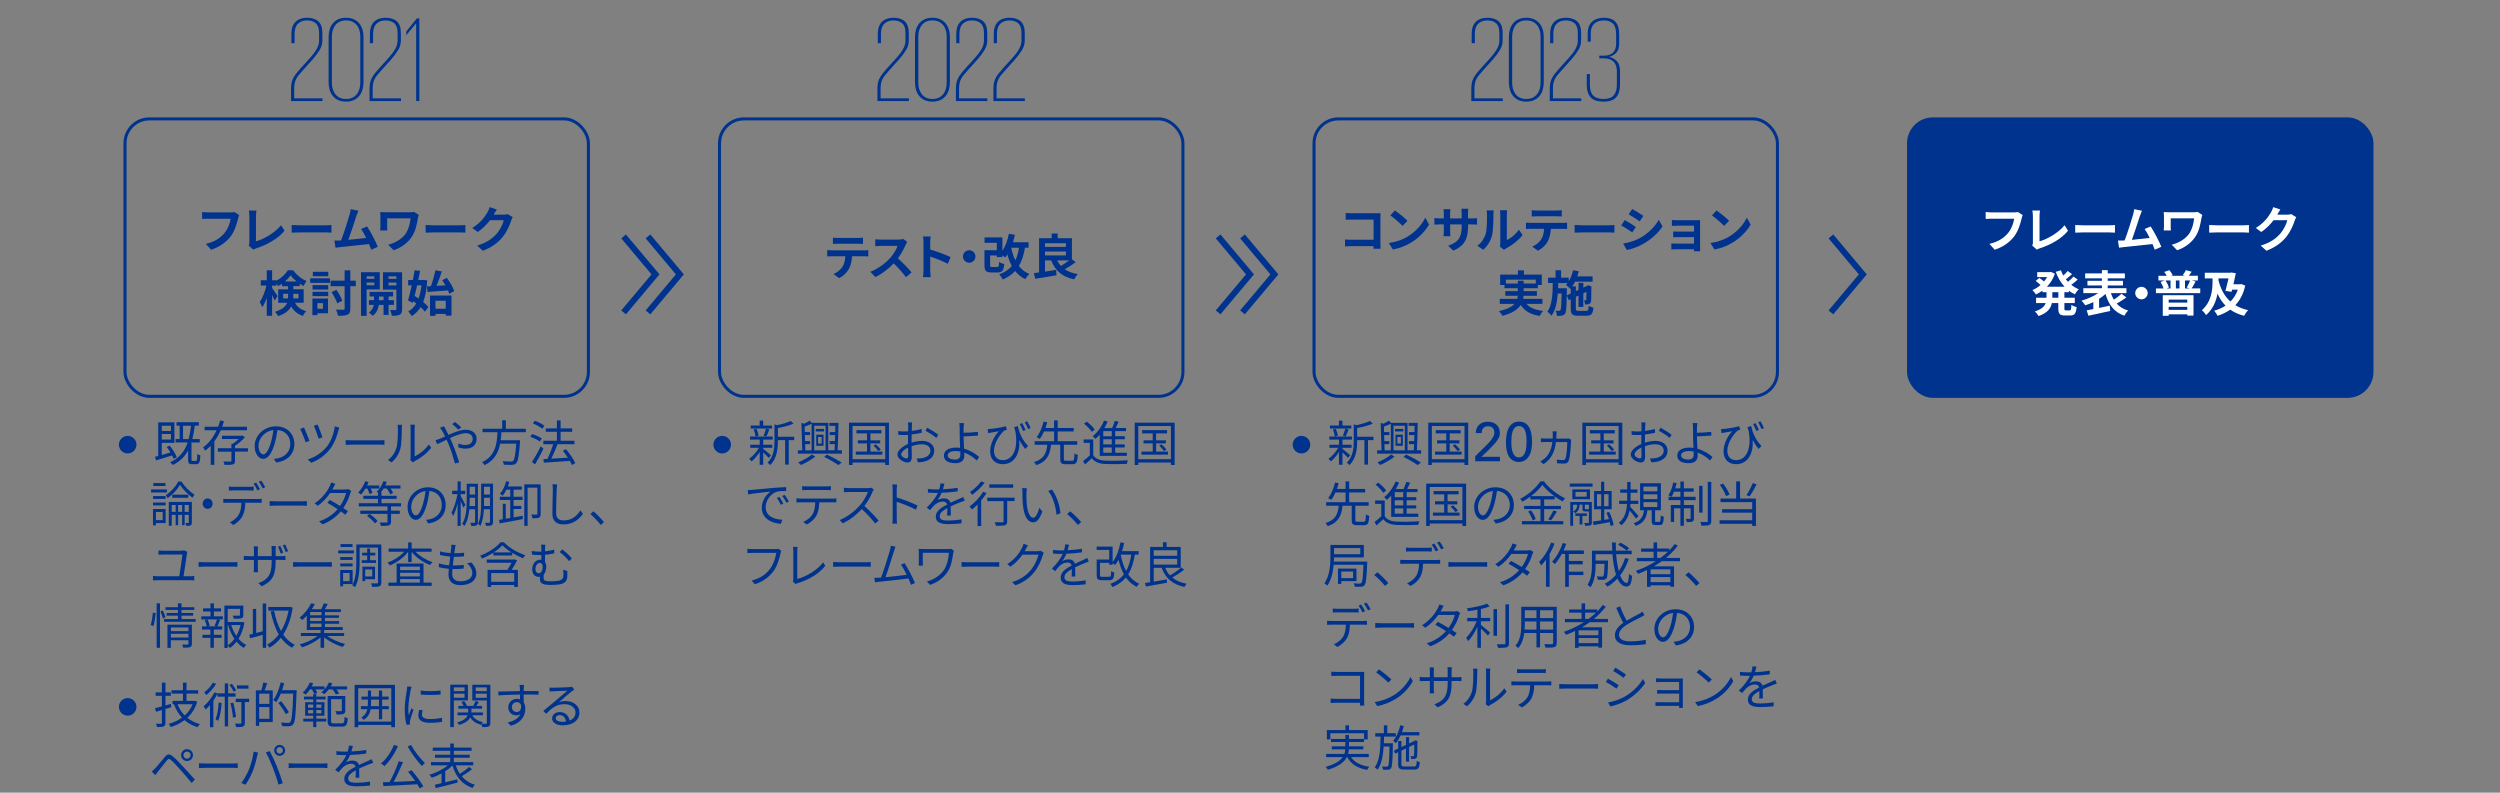 <?xml version="1.0" encoding="UTF-8"?><svg xmlns="http://www.w3.org/2000/svg" viewBox="0 0 820 260"><rect x="0" y="0" width="820" height="260" fill="#808080" stroke="none"/><defs><style>.d,.e,.f{fill:none;}.g{fill:#00338d;}.h{fill:#fff;}.e{stroke-width:2px;}.e,.f{stroke:#00338d;stroke-miterlimit:10;}</style></defs><g id="a"/><g id="b"><g id="c"><g><path class="g" d="M78.44,70.55c-.14,.32-.27,.77-.35,1.12-.37,1.57-1.07,4.05-2.4,5.82-1.46,1.92-3.58,3.5-6.43,4.42l-1.74-1.92c3.17-.74,4.98-2.13,6.27-3.74,1.06-1.33,1.66-3.15,1.87-4.51h-7.46c-.72,0-1.49,.03-1.9,.06v-2.26c.48,.05,1.39,.13,1.92,.13h7.39c.32,0,.83-.02,1.26-.13l1.57,1.01Z"/><path class="g" d="M81.58,80.57c.19-.4,.21-.67,.21-1.04v-8.67c0-.61-.08-1.36-.18-1.81h2.51c-.1,.61-.16,1.18-.16,1.81v8.3c2.61-.74,6.18-2.78,8.22-5.28l1.14,1.81c-2.19,2.62-5.52,4.53-9.28,5.76-.22,.08-.58,.19-.96,.43l-1.5-1.31Z"/><path class="g" d="M95.67,73.8c.58,.05,1.74,.1,2.58,.1h8.59c.74,0,1.46-.06,1.87-.1v2.51c-.38-.02-1.2-.08-1.87-.08h-8.59c-.91,0-1.98,.03-2.58,.08v-2.51Z"/><path class="g" d="M121.77,81.93c-.21-.54-.46-1.2-.75-1.89-2.61,.3-7.46,.82-9.47,1.02-.4,.05-.99,.13-1.5,.19l-.37-2.34c.54,0,1.23,0,1.76-.02l.43-.02c.93-2.37,2.3-6.75,2.77-8.42,.22-.82,.32-1.31,.38-1.84l2.54,.51c-.22,.48-.45,1.07-.69,1.78-.51,1.57-1.81,5.63-2.61,7.78,1.95-.19,4.22-.45,5.84-.64-.56-1.15-1.15-2.22-1.68-2.93l2-.82c1.14,1.73,2.77,4.86,3.5,6.66l-2.16,.96Z"/><path class="g" d="M137.36,70.49c-.1,.24-.24,.85-.29,1.07-.29,1.68-.66,4-1.9,5.94-1.33,2.1-3.5,3.7-6.06,4.59l-1.79-1.82c2.16-.53,4.62-1.86,5.89-3.86,.8-1.29,1.3-3.07,1.46-4.8h-7.68v2.67c0,.24,0,.8,.06,1.31h-2.35c.05-.5,.08-.89,.08-1.31v-3.38c0-.43-.03-.91-.08-1.34,.51,.03,1.22,.06,1.95,.06h7.65c.54,0,1.1-.03,1.52-.11l1.55,.98Z"/><path class="g" d="M139.61,73.8c.58,.05,1.74,.1,2.58,.1h8.59c.74,0,1.46-.06,1.87-.1v2.51c-.38-.02-1.2-.08-1.87-.08h-8.59c-.91,0-1.98,.03-2.58,.08v-2.51Z"/><path class="g" d="M168.17,71.25c-.18,.3-.4,.75-.53,1.15-.43,1.42-1.34,3.55-2.78,5.34-1.52,1.86-3.46,3.31-6.46,4.51l-1.89-1.7c3.28-.98,5.05-2.37,6.45-3.95,1.09-1.25,2.02-3.17,2.27-4.37h-4.5c-1.07,1.39-2.46,2.8-4.03,3.87l-1.79-1.33c2.8-1.71,4.19-3.78,4.99-5.15,.24-.4,.58-1.14,.72-1.68l2.34,.77c-.38,.56-.78,1.28-.98,1.63l-.05,.08h3.21c.5,0,1.02-.08,1.39-.19l1.63,1.01Z"/><path class="g" d="M96.77,99.33c.93,1.66,2.13,2.27,3.66,2.75-.43,.4-.88,1.03-1.09,1.58-1.58-.61-2.85-1.42-3.82-3.15-.67,1.28-1.95,2.42-4.3,3.17-.18-.38-.72-1.1-1.01-1.41,2.45-.77,3.52-1.81,3.97-2.95h-2.93v-4.42h3.23v-1.02h-2v-.82c-.43,.3-.86,.56-1.31,.79-.11-.27-.27-.61-.46-.93v.77h-1.46v.77c.43,.56,1.55,2.27,1.79,2.67l-.96,1.47c-.18-.46-.5-1.15-.83-1.82v6.8h-1.76v-5.89c-.42,1.2-.91,2.3-1.46,3.07-.18-.51-.58-1.25-.86-1.7,.93-1.26,1.79-3.47,2.21-5.38h-1.84v-1.76h1.95v-3.28h1.76v3.28h1.46v.11c1.55-.79,2.94-2.14,3.71-3.38h1.73c1.11,1.54,2.74,2.88,4.4,3.5-.35,.45-.72,1.15-.98,1.66-.42-.21-.85-.46-1.26-.73v.78h-2.11v1.02h3.41v4.42h-2.83Zm-2.3-1.46c.02-.18,.02-.37,.02-.54v-.96h-1.59v1.5h1.57Zm2.8-5.55c-.77-.62-1.46-1.34-1.94-2.02-.45,.67-1.1,1.38-1.86,2.02h3.79Zm-1.07,4.05v1.01c0,.16,0,.34-.02,.5h1.71v-1.5h-1.7Z"/><path class="g" d="M101.74,91.29h6.5v1.5h-6.5v-1.5Zm5.86,11.46h-3.49v.62h-1.65v-5.45h5.13v4.83Zm-5.09-9.23h5.14v1.45h-5.14v-1.45Zm0,2.19h5.14v1.42h-5.14v-1.42Zm5.17-5.12h-5.07v-1.44h5.07v1.44Zm-3.57,8.83v1.84h1.82v-1.84h-1.82Zm12.58-5.54h-1.79v7.34c0,1.14-.21,1.66-.86,1.97-.67,.32-1.73,.38-3.17,.38-.08-.56-.38-1.46-.66-2.02,1.04,.05,2.06,.05,2.4,.05,.32-.02,.43-.1,.43-.4v-7.33h-4.61v-1.82h4.61v-3.39h1.86v3.39h1.79v1.82Zm-6.08,5.63c-.32-1.01-1.1-2.56-1.86-3.66l1.57-.79c.82,1.11,1.6,2.56,1.95,3.55l-1.66,.9Z"/><path class="g" d="M120.26,94.93v8.67h-1.85v-14.33h6.16v5.66h-4.3Zm0-4.3v.82h2.51v-.82h-2.51Zm2.51,2.93v-.88h-2.51v.88h2.51Zm4.69,6.45v3.29h-1.66v-3.29h-1.54c-.16,1.1-.69,2.66-2.05,3.58-.27-.34-.85-.83-1.22-1.09,1.02-.64,1.47-1.68,1.63-2.5h-1.62v-1.55h1.68v-1.2h-1.46v-1.5h7.73v1.5h-1.5v1.2h1.76v1.55h-1.76Zm-1.66-1.55v-1.2h-1.49v1.2h1.49Zm6.09,2.93c0,.98-.18,1.5-.75,1.81-.57,.32-1.41,.37-2.62,.37-.06-.53-.32-1.39-.58-1.88,.72,.03,1.5,.03,1.74,.02,.26,0,.34-.1,.34-.32v-6.4h-4.4v-5.69h6.27v12.11Zm-4.46-10.75v.82h2.59v-.82h-2.59Zm2.59,2.96v-.91h-2.59v.91h2.59Z"/><path class="g" d="M140.13,91.97c-.18,2.91-.61,5.23-1.33,7.09,.7,.58,1.31,1.15,1.71,1.66l-1.14,1.52c-.34-.45-.83-.98-1.41-1.5-.75,1.23-1.71,2.19-2.9,2.93-.27-.48-.78-1.17-1.15-1.52,1.06-.56,1.94-1.44,2.61-2.61-.32-.26-.66-.51-.98-.74l-.16,.56-1.54-.83c.38-1.31,.82-3.09,1.21-4.95h-1.17v-1.74h1.54c.22-1.1,.43-2.19,.59-3.18l1.79,.18c-.18,.95-.38,1.97-.61,3.01h1.46l.32-.05,1.14,.18Zm-3.3,1.62c-.27,1.2-.56,2.38-.83,3.47,.42,.26,.85,.54,1.28,.85,.46-1.23,.77-2.69,.96-4.32h-1.41Zm4.51,.27c.58-1.57,1.15-3.63,1.46-5.2l2.11,.37c-.51,1.58-1.12,3.33-1.71,4.72,.93-.05,1.9-.11,2.9-.16-.34-.59-.69-1.17-1.04-1.68l1.5-.77c.99,1.34,2.05,3.12,2.43,4.34l-1.65,.88c-.1-.34-.22-.7-.4-1.1-2.38,.19-4.9,.37-6.72,.5l-.19-1.82,1.31-.06Zm-.29,3.07h7.04v6.61h-1.89v-.56h-3.36v.62h-1.79v-6.67Zm1.79,1.71v2.62h3.36v-2.62h-3.36Z"/></g><g><path class="g" d="M95.46,29.06c0-.77,.07-1.45,.2-2.02,.13-.57,.34-1.11,.62-1.6,.28-.49,.62-.99,1.02-1.5,.4-.51,.88-1.07,1.44-1.68l3.04-3.36c.85-.93,1.55-1.87,2.08-2.8,.53-.93,.8-1.88,.8-2.84v-2.44c0-1.49-.36-2.55-1.08-3.18-.72-.63-1.68-.94-2.88-.94s-2.18,.35-2.94,1.06c-.76,.71-1.14,1.83-1.14,3.38v3.04h-1.04v-3.04c0-1.79,.46-3.12,1.38-4s2.17-1.32,3.74-1.32,2.84,.39,3.72,1.18c.88,.79,1.32,2.06,1.32,3.82v2.52c0,1.04-.29,2.05-.88,3.04s-1.35,2.01-2.28,3.08l-3.16,3.52c-.48,.56-.91,1.05-1.28,1.48s-.68,.86-.92,1.3c-.24,.44-.42,.92-.54,1.44-.12,.52-.18,1.14-.18,1.86v3.2h9.28v.88h-10.32v-4.08Z"/><path class="g" d="M113.5,33.34c-.99,0-1.84-.17-2.56-.5-.72-.33-1.31-.79-1.78-1.36-.47-.57-.81-1.25-1.04-2.02s-.34-1.59-.34-2.44V12.14c0-.88,.11-1.7,.34-2.46s.57-1.43,1.04-2,1.06-1.03,1.78-1.36c.72-.33,1.57-.5,2.56-.5s1.84,.17,2.56,.5c.72,.33,1.31,.79,1.78,1.36s.81,1.24,1.04,2,.34,1.58,.34,2.46v14.88c0,.85-.11,1.67-.34,2.44s-.57,1.45-1.04,2.02c-.47,.57-1.06,1.03-1.78,1.36s-1.57,.5-2.56,.5Zm0-.88c.8,0,1.49-.14,2.08-.42,.59-.28,1.07-.67,1.46-1.16s.67-1.06,.86-1.7c.19-.64,.28-1.32,.28-2.04V12.02c0-.72-.09-1.41-.28-2.06-.19-.65-.47-1.22-.86-1.7-.39-.48-.88-.86-1.46-1.14-.59-.28-1.28-.42-2.08-.42s-1.49,.14-2.08,.42c-.59,.28-1.07,.66-1.44,1.14-.37,.48-.65,1.05-.84,1.7-.19,.65-.28,1.34-.28,2.06v15.12c0,.72,.09,1.4,.28,2.04,.19,.64,.47,1.21,.84,1.7s.85,.88,1.44,1.16c.59,.28,1.28,.42,2.08,.42Z"/><path class="g" d="M121.21,29.06c0-.77,.07-1.45,.2-2.02s.34-1.11,.62-1.6c.28-.49,.62-.99,1.02-1.5,.4-.51,.88-1.07,1.44-1.68l3.04-3.36c.85-.93,1.54-1.87,2.08-2.8,.53-.93,.8-1.88,.8-2.84v-2.44c0-1.49-.36-2.55-1.08-3.18-.72-.63-1.68-.94-2.88-.94s-2.18,.35-2.94,1.06c-.76,.71-1.14,1.83-1.14,3.38v3.04h-1.04v-3.04c0-1.79,.46-3.12,1.38-4s2.17-1.32,3.74-1.32,2.84,.39,3.72,1.18c.88,.79,1.32,2.06,1.32,3.82v2.52c0,1.04-.29,2.05-.88,3.04-.59,.99-1.35,2.01-2.28,3.08l-3.16,3.52c-.48,.56-.91,1.05-1.28,1.48-.38,.43-.68,.86-.92,1.3-.24,.44-.42,.92-.54,1.44-.12,.52-.18,1.14-.18,1.86v3.2h9.28v.88h-10.32v-4.08Z"/><path class="g" d="M136.5,7.7h-.04l-3.16,3.8h-.04v-1.2l3.48-4.28h.8v27.12h-1.04V7.7Z"/></g><rect class="f" x="41" y="39" width="152" height="91" rx="8" ry="8"/><g><path class="g" d="M283.34,82.13c.34,0,1.02-.03,1.46-.1v2.08c-.4-.03-1.01-.05-1.46-.05h-3.86c-.1,1.65-.45,2.99-1.02,4.11-.56,1.11-1.79,2.35-3.22,3.07l-1.87-1.36c1.14-.43,2.26-1.36,2.9-2.29,.66-.99,.93-2.19,.99-3.54h-4.4c-.46,0-1.09,.03-1.54,.06v-2.1c.48,.05,1.04,.1,1.54,.1h10.48Zm-8.43-2.19c-.56,0-1.23,.03-1.71,.06v-2.06c.51,.08,1.17,.11,1.7,.11h6.43c.54,0,1.18-.03,1.73-.11v2.06c-.56-.03-1.17-.06-1.73-.06h-6.42Z"/><path class="g" d="M297.59,79.36c-.13,.18-.42,.67-.56,.99-.54,1.25-1.44,2.96-2.51,4.4,1.58,1.38,3.52,3.42,4.46,4.58l-1.82,1.58c-1.04-1.44-2.53-3.07-4.03-4.53-1.7,1.79-3.82,3.46-6.02,4.5l-1.65-1.73c2.58-.98,5.06-2.91,6.56-4.59,1.06-1.2,2.03-2.78,2.38-3.92h-5.42c-.67,0-1.55,.1-1.89,.11v-2.27c.43,.06,1.41,.11,1.89,.11h5.63c.7,0,1.34-.1,1.66-.21l1.31,.98Z"/><path class="g" d="M310.89,86.53c-1.65-.87-4.05-1.79-5.78-2.38v4.53c0,.46,.08,1.58,.14,2.22h-2.5c.1-.62,.16-1.58,.16-2.22v-9.18c0-.58-.05-1.38-.16-1.94h2.5c-.06,.56-.14,1.26-.14,1.94v2.35c2.14,.62,5.22,1.76,6.69,2.48l-.91,2.21Z"/><path class="g" d="M317.9,82.08c1.12,0,2.05,.93,2.05,2.05s-.93,2.05-2.05,2.05-2.05-.93-2.05-2.05,.93-2.05,2.05-2.05Z"/><path class="g" d="M336.19,81.25c-.4,2.42-1.04,4.38-2,6,.88,1.14,2.02,2.05,3.44,2.62-.45,.38-1.04,1.15-1.31,1.7-1.38-.66-2.46-1.55-3.36-2.67-1.06,1.15-2.38,2.06-4.06,2.77-.21-.43-.78-1.28-1.15-1.7,1.79-.64,3.12-1.52,4.13-2.72-.61-1.12-1.07-2.38-1.46-3.78-.22,.37-.46,.69-.72,.99-.19-.19-.56-.46-.91-.72v.58h-1.84v-.53h-2.19v3.15c0,.56,.1,.64,.67,.64h1.63c.48,0,.58-.22,.64-1.68,.38,.29,1.18,.61,1.7,.72-.22,2.18-.72,2.74-2.16,2.74h-2.08c-1.74,0-2.26-.51-2.26-2.4v-4.9h4.05v-2.43h-4.03v-1.76h5.87v4.4c1.01-1.49,1.71-3.51,2.11-5.6l1.98,.35c-.18,.83-.38,1.65-.64,2.43h5.14v1.79h-1.18Zm-4.51,0c.32,1.52,.75,2.91,1.36,4.14,.56-1.17,.94-2.54,1.18-4.14h-2.54Z"/><path class="g" d="M352.82,86c-1.09,.83-2.42,1.68-3.58,2.32,1.12,.77,2.54,1.3,4.29,1.58-.42,.4-.94,1.2-1.2,1.73-3.98-.83-6.19-2.83-7.54-6.21h-2.03v3.66c1.18-.16,2.45-.35,3.66-.56l.11,1.78c-2.43,.43-5.04,.82-6.96,1.14l-.46-1.86c.51-.06,1.07-.13,1.7-.22v-11.22h4.14v-1.54h1.97v1.54h4.67v6.9l1.23,.96Zm-10.06-6.21v1.18h6.86v-1.18h-6.86Zm0,3.97h6.86v-1.26h-6.86v1.26Zm4,1.66c.32,.67,.72,1.28,1.22,1.81,.86-.51,1.84-1.17,2.64-1.81h-3.86Z"/></g><g><path class="g" d="M287.8,29.06c0-.77,.07-1.45,.2-2.02,.13-.57,.34-1.11,.62-1.6,.28-.49,.62-.99,1.02-1.5,.4-.51,.88-1.07,1.44-1.68l3.04-3.36c.85-.93,1.55-1.87,2.08-2.8,.53-.93,.8-1.88,.8-2.84v-2.44c0-1.49-.36-2.55-1.08-3.18-.72-.63-1.68-.94-2.88-.94s-2.18,.35-2.94,1.06c-.76,.71-1.14,1.83-1.14,3.38v3.04h-1.04v-3.04c0-1.79,.46-3.12,1.38-4s2.17-1.32,3.74-1.32,2.84,.39,3.72,1.18c.88,.79,1.32,2.06,1.32,3.82v2.52c0,1.04-.29,2.05-.88,3.04s-1.35,2.01-2.28,3.08l-3.16,3.52c-.48,.56-.91,1.05-1.28,1.48s-.68,.86-.92,1.3c-.24,.44-.42,.92-.54,1.44-.12,.52-.18,1.14-.18,1.86v3.2h9.28v.88h-10.32v-4.08Z"/><path class="g" d="M305.84,33.34c-.99,0-1.84-.17-2.56-.5-.72-.33-1.31-.79-1.78-1.36-.47-.57-.81-1.25-1.04-2.02s-.34-1.59-.34-2.44V12.14c0-.88,.11-1.7,.34-2.46s.57-1.43,1.04-2,1.06-1.03,1.78-1.36c.72-.33,1.57-.5,2.56-.5s1.84,.17,2.56,.5c.72,.33,1.31,.79,1.78,1.36s.81,1.24,1.04,2,.34,1.58,.34,2.46v14.88c0,.85-.11,1.67-.34,2.44s-.57,1.45-1.04,2.02c-.47,.57-1.06,1.03-1.78,1.36s-1.57,.5-2.56,.5Zm0-.88c.8,0,1.49-.14,2.08-.42,.59-.28,1.07-.67,1.46-1.16s.67-1.06,.86-1.7c.19-.64,.28-1.32,.28-2.04V12.02c0-.72-.09-1.41-.28-2.06-.19-.65-.47-1.22-.86-1.7-.39-.48-.88-.86-1.46-1.14-.59-.28-1.28-.42-2.08-.42s-1.49,.14-2.08,.42c-.59,.28-1.07,.66-1.44,1.14-.37,.48-.65,1.05-.84,1.7-.19,.65-.28,1.34-.28,2.06v15.12c0,.72,.09,1.4,.28,2.04,.19,.64,.47,1.21,.84,1.7s.85,.88,1.44,1.16c.59,.28,1.28,.42,2.08,.42Z"/><path class="g" d="M313.54,29.06c0-.77,.07-1.45,.2-2.02s.34-1.11,.62-1.6c.28-.49,.62-.99,1.02-1.5,.4-.51,.88-1.07,1.44-1.68l3.04-3.36c.85-.93,1.54-1.87,2.08-2.8,.53-.93,.8-1.88,.8-2.84v-2.44c0-1.49-.36-2.55-1.08-3.18-.72-.63-1.68-.94-2.88-.94s-2.18,.35-2.94,1.06c-.76,.71-1.14,1.83-1.14,3.38v3.04h-1.04v-3.04c0-1.79,.46-3.12,1.38-4s2.17-1.32,3.74-1.32,2.84,.39,3.72,1.18c.88,.79,1.32,2.06,1.32,3.82v2.52c0,1.04-.29,2.05-.88,3.04-.59,.99-1.35,2.01-2.28,3.08l-3.16,3.52c-.48,.56-.91,1.05-1.28,1.48-.38,.43-.68,.86-.92,1.3-.24,.44-.42,.92-.54,1.44-.12,.52-.18,1.14-.18,1.86v3.2h9.28v.88h-10.32v-4.08Z"/><path class="g" d="M325.84,29.06c0-.77,.07-1.45,.2-2.02,.13-.57,.34-1.11,.62-1.6,.28-.49,.62-.99,1.02-1.5,.4-.51,.88-1.07,1.44-1.68l3.04-3.36c.85-.93,1.55-1.87,2.08-2.8,.53-.93,.8-1.88,.8-2.84v-2.44c0-1.49-.36-2.55-1.08-3.18-.72-.63-1.68-.94-2.88-.94s-2.18,.35-2.94,1.06c-.76,.71-1.14,1.83-1.14,3.38v3.04h-1.04v-3.04c0-1.79,.46-3.12,1.38-4s2.17-1.32,3.74-1.32,2.84,.39,3.72,1.18c.88,.79,1.32,2.06,1.32,3.82v2.52c0,1.04-.29,2.05-.88,3.04s-1.35,2.01-2.28,3.08l-3.16,3.52c-.48,.56-.91,1.05-1.28,1.48s-.68,.86-.92,1.3c-.24,.44-.42,.92-.54,1.44-.12,.52-.18,1.14-.18,1.86v3.2h9.28v.88h-10.32v-4.08Z"/></g><rect class="f" x="236" y="39" width="152" height="91" rx="8" ry="8"/><g><path class="g" d="M450.49,81.56c.02-.26,.02-.53,.02-.83h-7.29c-.62,0-1.54,.05-2.06,.1v-2.29c.56,.05,1.28,.1,2,.1h7.38v-6.62h-7.18c-.67,0-1.54,.03-1.98,.06v-2.22c.59,.06,1.42,.1,1.98,.1h8.05c.46,0,1.14-.02,1.41-.03-.02,.37-.05,1.01-.05,1.47v8.29c0,.56,.03,1.41,.06,1.89h-2.32Z"/><path class="g" d="M461.66,77.61c2.72-1.62,4.82-4.06,5.82-6.22l1.25,2.26c-1.22,2.16-3.34,4.37-5.92,5.92-1.62,.98-3.68,1.87-5.94,2.26l-1.34-2.11c2.5-.35,4.58-1.17,6.13-2.1Zm0-5.19l-1.63,1.68c-.83-.9-2.83-2.64-4-3.46l1.5-1.6c1.12,.75,3.2,2.42,4.13,3.38Z"/><path class="g" d="M482.7,71.64c.85,0,1.33-.03,1.76-.11v2.13c-.35-.03-.91-.05-1.76-.05h-1.18v.53c0,3.97-.96,6.38-4.82,8.08l-1.71-1.62c3.09-1.07,4.45-2.46,4.45-6.38v-.61h-3.79v2.18c0,.7,.05,1.36,.06,1.68h-2.24c.05-.32,.1-.96,.1-1.68v-2.18h-1.36c-.8,0-1.38,.03-1.73,.06v-2.18c.29,.05,.93,.14,1.73,.14h1.36v-1.58c0-.61-.06-1.14-.1-1.44h2.27c-.05,.3-.1,.81-.1,1.46v1.57h3.79v-1.68c0-.64-.05-1.17-.1-1.49h2.27c-.03,.32-.1,.85-.1,1.49v1.68h1.18Z"/><path class="g" d="M484.56,80.62c1.41-.99,2.27-2.46,2.72-3.82,.45-1.38,.46-4.4,.46-6.34,0-.64-.05-1.07-.14-1.46h2.35c-.02,.06-.11,.79-.11,1.44,0,1.89-.05,5.26-.48,6.88-.48,1.81-1.47,3.38-2.85,4.59l-1.95-1.29Zm7.41,.24c.06-.3,.13-.75,.13-1.19v-9.33c0-.72-.11-1.33-.13-1.38h2.38s-.11,.67-.11,1.39v8.37c1.3-.56,2.88-1.82,3.95-3.38l1.23,1.76c-1.33,1.73-3.63,3.46-5.42,4.37-.34,.18-.5,.32-.7,.48l-1.33-1.1Z"/><path class="g" d="M512.54,73.13c.34,0,1.02-.03,1.46-.1v2.08c-.4-.03-1.01-.05-1.46-.05h-3.86c-.1,1.65-.45,2.99-1.02,4.11-.56,1.11-1.79,2.35-3.22,3.07l-1.87-1.36c1.14-.43,2.26-1.36,2.9-2.29,.66-.99,.93-2.19,.99-3.54h-4.4c-.46,0-1.09,.03-1.54,.06v-2.1c.48,.05,1.04,.1,1.54,.1h10.48Zm-8.43-2.19c-.56,0-1.23,.03-1.71,.06v-2.06c.51,.08,1.17,.11,1.7,.11h6.43c.54,0,1.18-.03,1.73-.11v2.06c-.56-.03-1.17-.06-1.73-.06h-6.42Z"/><path class="g" d="M516.49,73.8c.58,.05,1.74,.1,2.58,.1h8.59c.74,0,1.46-.06,1.87-.1v2.51c-.38-.02-1.2-.08-1.87-.08h-8.59c-.91,0-1.98,.03-2.58,.08v-2.51Z"/><path class="g" d="M536.56,74.44l-1.17,1.79c-.91-.62-2.56-1.71-3.65-2.27l1.17-1.78c1.07,.58,2.83,1.68,3.65,2.26Zm1.3,3.66c2.72-1.52,4.94-3.71,6.22-6l1.23,2.18c-1.49,2.21-3.74,4.24-6.37,5.74-1.63,.93-3.92,1.73-5.34,1.98l-1.2-2.11c1.79-.3,3.71-.85,5.46-1.79Zm1.17-7.28l-1.2,1.78c-.9-.62-2.56-1.71-3.62-2.3l1.17-1.76c1.06,.59,2.82,1.71,3.65,2.29Z"/><path class="g" d="M557.62,81.32c0,.26,.02,.8,.02,1.09h-2.02c.02-.14,.02-.4,.02-.64h-6.06c-.45,0-1.1,.03-1.38,.05v-1.97c.27,.03,.82,.06,1.39,.06h6.05v-2.13h-5.1c-.61,0-1.38,.02-1.74,.03v-1.89c.42,.03,1.13,.05,1.74,.05h5.1v-1.94h-5.28c-.59,0-1.6,.03-1.98,.06v-1.94c.42,.05,1.39,.08,1.98,.08h6.05c.38,0,.98-.02,1.23-.03-.02,.21-.02,.74-.02,1.07v8.03Z"/><path class="g" d="M567.14,77.61c2.72-1.62,4.82-4.06,5.82-6.22l1.25,2.26c-1.22,2.16-3.34,4.37-5.92,5.92-1.62,.98-3.68,1.87-5.94,2.26l-1.34-2.11c2.5-.35,4.58-1.17,6.13-2.1Zm0-5.19l-1.63,1.68c-.83-.9-2.83-2.64-4-3.46l1.5-1.6c1.12,.75,3.2,2.42,4.13,3.38Z"/><path class="g" d="M500.68,99.68c1.14,1.28,2.93,2.02,5.46,2.29-.38,.4-.88,1.15-1.12,1.66-3.04-.48-4.94-1.62-6.21-3.6-.94,1.42-2.72,2.69-5.98,3.57-.22-.42-.77-1.14-1.18-1.54,2.69-.61,4.22-1.44,5.1-2.38h-4.82v-1.65h5.74c.08-.34,.13-.67,.16-1.01h-4.1v-1.53h4.11v-.96h-4.37v-1.05h-1.42v-3.41h5.84v-1.39h1.95v1.39h5.86v3.41h-1.28v1.05h-4.67v.96h4.35v1.53h-4.37c-.02,.34-.05,.67-.13,1.01h6.32v1.65h-5.25Zm-2.83-6.69v-.91h1.9v.91h3.98v-1.27h-9.79v1.27h3.9Z"/><path class="g" d="M520.26,101.97c.62,0,.75-.27,.85-1.68,.38,.27,1.07,.54,1.54,.66-.21,2-.69,2.61-2.24,2.61h-2.8c-1.89,0-2.4-.51-2.4-2.34v-3.07l-.66,.3-.66-1.55c-.06,3.92-.18,5.46-.54,5.97-.29,.42-.59,.58-1.02,.65-.4,.1-1.01,.08-1.65,.08-.03-.53-.21-1.23-.46-1.7,.5,.06,.94,.06,1.15,.06s.34-.05,.46-.26c.21-.32,.3-1.66,.37-5.42h-1.25c-.22,2.88-.74,5.47-2.06,7.29-.3-.45-.9-1.02-1.36-1.33,1.58-2.19,1.73-5.71,1.78-9.41h-1.54v-1.76h2.45v-2.42h1.82v2.42h2.5v1.2c.66-1.04,1.14-2.32,1.42-3.63l1.87,.35c-.13,.56-.3,1.12-.48,1.66h5.02v1.73h-5.74c-.27,.56-.58,1.09-.91,1.55h1.17v1.54l.87-.4v-2.29h1.58v1.55l1.15-.53,.06-.05,.29-.21,1.18,.42-.06,.26c-.02,2.27-.02,3.9-.06,4.38-.03,.58-.26,.93-.69,1.1-.38,.16-.9,.18-1.31,.18-.05-.43-.18-1.04-.35-1.39,.19,.02,.42,.02,.54,.02s.21-.03,.22-.24c.03-.14,.03-1.03,.05-2.54l-1.03,.48v4.46h-1.58v-3.73l-.87,.4v3.86c0,.66,.11,.75,.91,.75h2.46Zm-5.05-5.7v-1.66l-.14,.16c-.3-.35-1.01-1.05-1.42-1.34,.18-.18,.35-.37,.51-.58h-3.06c-.02,.58-.03,1.15-.05,1.71h2.88v.72l-.03,1.6,1.31-.61Z"/></g><g><path class="g" d="M482.59,29.06c0-.77,.07-1.45,.2-2.02s.34-1.11,.62-1.6c.28-.49,.62-.99,1.02-1.5,.4-.51,.88-1.07,1.44-1.68l3.04-3.36c.85-.93,1.54-1.87,2.08-2.8,.53-.93,.8-1.88,.8-2.84v-2.44c0-1.49-.36-2.55-1.08-3.18-.72-.63-1.68-.94-2.88-.94s-2.18,.35-2.94,1.06c-.76,.71-1.14,1.83-1.14,3.38v3.04h-1.04v-3.04c0-1.79,.46-3.12,1.38-4s2.17-1.32,3.74-1.32,2.84,.39,3.72,1.18c.88,.79,1.32,2.06,1.32,3.82v2.52c0,1.04-.29,2.05-.88,3.04-.59,.99-1.35,2.01-2.28,3.08l-3.16,3.52c-.48,.56-.91,1.05-1.28,1.48-.38,.43-.68,.86-.92,1.3-.24,.44-.42,.92-.54,1.44-.12,.52-.18,1.14-.18,1.86v3.2h9.28v.88h-10.32v-4.08Z"/><path class="g" d="M500.63,33.34c-.99,0-1.84-.17-2.56-.5s-1.31-.79-1.78-1.36c-.47-.57-.81-1.25-1.04-2.02s-.34-1.59-.34-2.44V12.14c0-.88,.11-1.7,.34-2.46s.57-1.43,1.04-2c.46-.57,1.06-1.03,1.78-1.36,.72-.33,1.57-.5,2.56-.5s1.84,.17,2.56,.5c.72,.33,1.31,.79,1.78,1.36s.81,1.24,1.04,2,.34,1.58,.34,2.46v14.88c0,.85-.11,1.67-.34,2.44s-.57,1.45-1.04,2.02c-.47,.57-1.06,1.03-1.78,1.36-.72,.33-1.57,.5-2.56,.5Zm0-.88c.8,0,1.49-.14,2.08-.42,.59-.28,1.07-.67,1.46-1.16s.67-1.06,.86-1.7c.19-.64,.28-1.32,.28-2.04V12.02c0-.72-.09-1.41-.28-2.06-.19-.65-.47-1.22-.86-1.7-.39-.48-.87-.86-1.46-1.14-.59-.28-1.28-.42-2.08-.42s-1.49,.14-2.08,.42c-.59,.28-1.07,.66-1.44,1.14-.38,.48-.65,1.05-.84,1.7-.19,.65-.28,1.34-.28,2.06v15.12c0,.72,.09,1.4,.28,2.04,.19,.64,.47,1.21,.84,1.7,.37,.49,.85,.88,1.44,1.16,.59,.28,1.28,.42,2.08,.42Z"/><path class="g" d="M508.33,29.06c0-.77,.07-1.45,.2-2.02,.13-.57,.34-1.11,.62-1.6,.28-.49,.62-.99,1.02-1.5,.4-.51,.88-1.07,1.44-1.68l3.04-3.36c.85-.93,1.55-1.87,2.08-2.8,.53-.93,.8-1.88,.8-2.84v-2.44c0-1.49-.36-2.55-1.08-3.18-.72-.63-1.68-.94-2.88-.94s-2.18,.35-2.94,1.06c-.76,.71-1.14,1.83-1.14,3.38v3.04h-1.04v-3.04c0-1.79,.46-3.12,1.38-4s2.17-1.32,3.74-1.32,2.84,.39,3.72,1.18c.88,.79,1.32,2.06,1.32,3.82v2.52c0,1.04-.29,2.05-.88,3.04s-1.35,2.01-2.28,3.08l-3.16,3.52c-.48,.56-.91,1.05-1.28,1.48s-.68,.86-.92,1.3c-.24,.44-.42,.92-.54,1.44-.12,.52-.18,1.14-.18,1.86v3.2h9.28v.88h-10.32v-4.08Z"/><path class="g" d="M526.09,5.82c1.65,0,2.9,.43,3.74,1.3,.84,.87,1.26,2.25,1.26,4.14v3.08c0,1.28-.31,2.26-.94,2.94-.63,.68-1.41,1.14-2.34,1.38,1.01,.21,1.86,.69,2.54,1.42,.68,.73,1.02,1.83,1.02,3.3v4.4c0,1.76-.41,3.13-1.24,4.1s-2.21,1.46-4.16,1.46-3.32-.46-4.2-1.38c-.88-.92-1.32-2.3-1.32-4.14v-3.52h1.04v3.56c0,1.6,.37,2.77,1.1,3.5s1.86,1.1,3.38,1.1,2.66-.4,3.34-1.2,1.02-1.96,1.02-3.48v-4.44c0-1.36-.37-2.4-1.1-3.12-.73-.72-1.78-1.08-3.14-1.08h-1.52v-.88h1.48c1.33,0,2.34-.34,3.02-1.02,.68-.68,1.02-1.63,1.02-2.86v-3.12c0-1.68-.35-2.86-1.06-3.54-.71-.68-1.7-1.02-2.98-1.02-1.36,0-2.41,.37-3.16,1.1s-1.12,1.78-1.12,3.14v2.72h-1v-2.68c0-1.65,.46-2.93,1.38-3.82,.92-.89,2.23-1.34,3.94-1.34Z"/></g><rect class="f" x="431" y="39" width="152" height="91" rx="8" ry="8"/><g><rect class="g" x="626" y="39" width="152" height="91" rx="8" ry="8"/><rect class="f" x="626" y="39" width="152" height="91" rx="8" ry="8"/></g><g><polyline class="e" points="204.54 77.54 215 90 204.54 102.46"/><polyline class="e" points="212.54 77.54 223 90 212.54 102.46"/></g><g><polyline class="e" points="399.54 77.54 410 90 399.54 102.46"/><polyline class="e" points="407.54 77.54 418 90 407.54 102.46"/></g><polyline class="e" points="600.54 77.54 611 90 600.54 102.46"/><g><path class="h" d="M663.44,70.55c-.14,.32-.27,.77-.35,1.12-.37,1.57-1.07,4.05-2.4,5.82-1.46,1.92-3.58,3.5-6.43,4.42l-1.74-1.92c3.17-.74,4.98-2.13,6.27-3.74,1.06-1.33,1.66-3.15,1.87-4.51h-7.46c-.72,0-1.49,.03-1.9,.06v-2.26c.48,.05,1.39,.13,1.92,.13h7.39c.32,0,.83-.02,1.26-.13l1.57,1.01Z"/><path class="h" d="M666.58,80.57c.19-.4,.21-.67,.21-1.04v-8.67c0-.61-.08-1.36-.18-1.81h2.51c-.1,.61-.16,1.18-.16,1.81v8.3c2.61-.74,6.18-2.78,8.22-5.28l1.14,1.81c-2.19,2.62-5.52,4.53-9.28,5.76-.22,.08-.58,.19-.96,.43l-1.5-1.31Z"/><path class="h" d="M680.67,73.8c.58,.05,1.74,.1,2.58,.1h8.59c.74,0,1.46-.06,1.87-.1v2.51c-.38-.02-1.2-.08-1.87-.08h-8.59c-.91,0-1.98,.03-2.58,.08v-2.51Z"/><path class="h" d="M706.77,81.93c-.21-.54-.46-1.2-.75-1.89-2.61,.3-7.46,.82-9.47,1.02-.4,.05-.99,.13-1.5,.19l-.37-2.34c.54,0,1.23,0,1.76-.02l.43-.02c.93-2.37,2.3-6.75,2.77-8.42,.22-.82,.32-1.31,.38-1.84l2.54,.51c-.22,.48-.45,1.07-.69,1.78-.51,1.57-1.81,5.63-2.61,7.78,1.95-.19,4.22-.45,5.84-.64-.56-1.15-1.15-2.22-1.68-2.93l2-.82c1.14,1.73,2.77,4.86,3.5,6.66l-2.16,.96Z"/><path class="h" d="M722.36,70.49c-.1,.24-.24,.85-.29,1.07-.29,1.68-.66,4-1.9,5.94-1.33,2.1-3.5,3.7-6.06,4.59l-1.79-1.82c2.16-.53,4.62-1.86,5.89-3.86,.8-1.29,1.3-3.07,1.46-4.8h-7.68v2.67c0,.24,0,.8,.06,1.31h-2.35c.05-.5,.08-.89,.08-1.31v-3.38c0-.43-.03-.91-.08-1.34,.51,.03,1.22,.06,1.95,.06h7.65c.54,0,1.1-.03,1.52-.11l1.55,.98Z"/><path class="h" d="M724.61,73.8c.58,.05,1.74,.1,2.58,.1h8.59c.74,0,1.46-.06,1.87-.1v2.51c-.38-.02-1.2-.08-1.87-.08h-8.59c-.91,0-1.98,.03-2.58,.08v-2.51Z"/><path class="h" d="M753.17,71.25c-.18,.3-.4,.75-.53,1.15-.43,1.42-1.34,3.55-2.78,5.34-1.52,1.86-3.46,3.31-6.46,4.51l-1.89-1.7c3.28-.98,5.05-2.37,6.45-3.95,1.09-1.25,2.02-3.17,2.27-4.37h-4.5c-1.07,1.39-2.46,2.8-4.03,3.87l-1.79-1.33c2.8-1.71,4.19-3.78,4.99-5.15,.24-.4,.58-1.14,.72-1.68l2.34,.77c-.38,.56-.78,1.28-.98,1.63l-.05,.08h3.21c.5,0,1.02-.08,1.39-.19l1.63,1.01Z"/><path class="h" d="M677.12,95.85v1.81h3.41v1.74h-3.41v1.73c0,.58,.06,.67,.51,.67h1.23c.42,0,.5-.32,.56-1.82,.4,.32,1.17,.64,1.71,.75-.19,2.11-.69,2.75-2.1,2.75h-1.74c-1.73,0-2.16-.56-2.16-2.34v-1.74h-2.11c-.35,1.68-1.41,3.26-4.37,4.26-.24-.43-.82-1.17-1.22-1.52,2.21-.67,3.17-1.66,3.57-2.74h-3.17v-1.74h3.42v-1.81h-1.34v-.53c-.67,.5-1.39,.91-2.13,1.26-.26-.43-.78-1.09-1.15-1.44,.93-.38,1.84-.94,2.66-1.65-.42-.42-1.06-.96-1.58-1.36l1.2-.99c.48,.34,1.09,.8,1.54,1.18,.38-.45,.72-.93,1.01-1.44h-3.26v-1.63h4.18l.34-.06,1.28,.59c-.56,1.68-1.47,3.1-2.61,4.26h5.79c-1.25-1.34-2.21-3.01-2.91-4.89l1.71-.48c.22,.59,.48,1.17,.8,1.71,.53-.48,1.06-1.04,1.42-1.49l1.44,1.02c-.66,.59-1.39,1.21-2.05,1.7,.22,.29,.46,.56,.72,.83,.64-.54,1.34-1.19,1.79-1.73l1.39,.99c-.66,.59-1.42,1.23-2.11,1.73,.74,.59,1.57,1.09,2.48,1.46-.45,.38-1.02,1.13-1.31,1.65-.7-.34-1.36-.74-1.97-1.2v.51h-1.46Zm-1.98,0h-1.97v1.81h1.97v-1.81Z"/><path class="h" d="M697.43,97.58c-1.01,.72-2.18,1.46-3.17,2,.94,1.04,2.18,1.82,3.76,2.27-.42,.4-.96,1.17-1.23,1.7-3.38-1.15-5.14-3.58-6.19-7.14-.61,.58-1.33,1.12-2.1,1.62v2.97c1.14-.24,2.34-.5,3.49-.75l.18,1.73c-2.51,.59-5.2,1.15-7.18,1.58l-.56-1.76c.62-.11,1.38-.26,2.18-.42v-2.29c-.88,.43-1.78,.78-2.66,1.05-.27-.43-.82-1.15-1.22-1.54,1.9-.5,3.95-1.41,5.46-2.45h-4.86v-1.62h6.1v-.9h-4.75v-1.52h4.75v-.82h-5.5v-1.62h5.5v-1.06h1.9v1.06h5.63v1.62h-5.63v.82h5.01v1.52h-5.01v.9h6.14v1.62h-5.09c.26,.79,.56,1.49,.96,2.14,.9-.59,1.86-1.31,2.51-1.92l1.58,1.18Z"/><path class="h" d="M702.4,94.08c1.12,0,2.05,.93,2.05,2.05s-.93,2.05-2.05,2.05-2.05-.93-2.05-2.05,.93-2.05,2.05-2.05Z"/><path class="h" d="M721.68,94.61v1.53h-14.53v-1.53h2.51c-.21-.66-.59-1.49-.98-2.13l1.29-.48h-2v-1.54h2.71c-.22-.42-.51-.89-.82-1.26l1.68-.59c.46,.48,.9,1.15,1.1,1.63l-.54,.22h4.54l-.7-.21c.35-.46,.82-1.17,1.04-1.65l1.9,.54c-.35,.51-.67,.94-.96,1.31h2.98v1.54h-1.98l1.23,.35c-.42,.82-.9,1.65-1.29,2.26h2.82Zm-12.29,2.22h10.08v6.69h-2.03v-.42h-6.11v.48h-1.94v-6.75Zm.91-4.83c.48,.72,.93,1.66,1.1,2.32l-.72,.29h1.26v-2.61h-1.65Zm1.02,6.27v.99h6.11v-.99h-6.11Zm6.11,3.36v-.98h-6.11v.98h6.11Zm-2.56-9.63h-1.18v2.61h1.18v-2.61Zm2.37,2.32c.38-.64,.86-1.58,1.12-2.32h-1.68v2.61h1.49l-.93-.29Z"/><path class="h" d="M736.44,93.68c-.62,2.74-1.73,4.83-3.25,6.42,1.18,.72,2.58,1.28,4.21,1.63-.45,.42-1.04,1.3-1.33,1.86-1.81-.46-3.3-1.15-4.56-2.03-1.22,.86-2.61,1.54-4.14,2.03-.24-.51-.74-1.26-1.12-1.68,1.36-.37,2.62-.91,3.73-1.66-1.09-1.09-1.94-2.4-2.64-3.92-.43,2.42-1.46,5.01-3.74,7.02-.29-.48-.96-1.28-1.38-1.63,3.17-2.72,3.49-6.72,3.49-9.33v-1.07h-2.54v-1.86h8.35l.34-.08,1.49,.24c-.21,1.12-.5,2.38-.78,3.63h2.22l.35-.08,1.31,.51Zm-8.78-2.37v.66c.75,2.86,1.98,5.21,3.92,6.94,1.06-1.05,1.89-2.35,2.43-3.89h-1.89l-.18,.7-2-.3c.35-1.28,.72-2.81,1.01-4.11h-3.3Z"/></g><rect class="d" width="820" height="260"/><g><path class="g" d="M39,145.85c0-1.59,1.29-2.88,2.88-2.88s2.88,1.29,2.88,2.88-1.29,2.88-2.88,2.88-2.88-1.29-2.88-2.88Z"/><path class="g" d="M56.96,150.48c-.13-.32-.29-.7-.5-1.1-1.89,.59-3.84,1.18-5.3,1.63l-.32-1.17c.32-.08,.67-.18,1.06-.29v-11.02h5.31v6.74h-4.16v3.97c.9-.26,1.87-.54,2.86-.83-.38-.64-.8-1.26-1.23-1.81l.99-.43c.96,1.18,1.92,2.75,2.32,3.82l-1.04,.5Zm-3.9-10.85v1.73h3.02v-1.73h-3.02Zm3.02,4.54v-1.81h-3.02v1.81h3.02Zm8.18,7.02c.35,0,.42-.3,.46-2.3,.22,.21,.7,.38,.99,.46-.08,2.3-.37,2.91-1.34,2.91h-1.34c-1.09,0-1.33-.37-1.33-1.54v-2.98c-1.1,2.05-2.67,3.6-4.96,4.77-.18-.21-.66-.67-.96-.88,3.02-1.36,4.74-3.47,5.76-6.5h-3.95v-1.12h1.34v-4.38h-1.04v-1.14h7.33v1.14h-1.34c-.19,1.62-.45,3.07-.78,4.38h2.42v1.12h-2.74l-.03,.11h.06v5.46c0,.42,.05,.48,.4,.48h1.06Zm-2.38-7.17c.35-1.31,.59-2.77,.78-4.38h-2.62v4.38h1.84Z"/><path class="g" d="M72.4,141.12c-.56,1.3-1.26,2.53-2.1,3.67v7.68h-1.18v-6.27c-.56,.61-1.18,1.15-1.86,1.63-.13-.3-.43-.83-.64-1.09,1.94-1.38,3.41-3.42,4.43-5.62h-3.94v-1.15h4.43c.27-.69,.5-1.39,.69-2.08l1.25,.32c-.18,.59-.38,1.18-.61,1.76h8.14v1.15h-8.62Zm8.93,7.01h-4.24v2.98c0,.69-.14,1.02-.67,1.21-.53,.16-1.41,.18-2.77,.18-.06-.33-.22-.8-.38-1.12,1.07,.03,2,.02,2.29,.02,.29-.02,.35-.08,.35-.3v-2.96h-4.46v-1.12h4.46v-1.47h.46c.66-.42,1.34-.99,1.9-1.55h-5.47v-1.07h6.51l.24-.08,.77,.58c-.85,.99-2.1,2.05-3.23,2.78v.82h4.24v1.12Z"/><path class="g" d="M89.84,150.5c.5-.03,.98-.11,1.36-.19,2.03-.45,4.02-1.95,4.02-4.69,0-2.4-1.52-4.37-4.21-4.59-.21,1.47-.51,3.07-.94,4.56-.98,3.25-2.24,4.93-3.71,4.93s-2.83-1.63-2.83-4.24c0-3.44,3.07-6.45,6.94-6.45s6.08,2.62,6.08,5.82-2.19,5.55-5.97,6.05l-.74-1.2Zm-1.04-5.18c.4-1.31,.7-2.82,.88-4.27-3.04,.38-4.9,2.99-4.9,5.12,0,2,.93,2.88,1.62,2.88s1.58-1.06,2.4-3.73Z"/><path class="g" d="M101.51,144.61l-1.26,.45c-.3-.99-1.41-3.7-1.79-4.38l1.26-.46c.42,.9,1.42,3.34,1.79,4.4Zm9.78-4.34c-.11,.27-.22,.66-.29,.91-.48,1.98-1.34,4.27-2.66,6-1.65,2.18-4.02,3.82-6.27,4.62l-1.1-1.12c2.29-.67,4.67-2.21,6.29-4.26,1.31-1.66,2.26-4.29,2.56-6.58l1.47,.42Zm-5.52,3.18l-1.25,.43c-.26-.91-1.17-3.39-1.57-4.22l1.23-.42c.35,.77,1.31,3.31,1.58,4.21Z"/><path class="g" d="M113.38,144.35c.48,.03,1.33,.08,2.22,.08h8.77c.8,0,1.38-.05,1.73-.08v1.57c-.32-.02-.99-.08-1.71-.08h-8.78c-.88,0-1.73,.03-2.22,.08v-1.57Z"/><path class="g" d="M127.25,150.87c1.34-.96,2.3-2.38,2.78-3.94,.46-1.47,.48-4.66,.48-6.43,0-.48-.05-.83-.11-1.17h1.47c-.02,.19-.08,.67-.08,1.15,0,1.78-.06,5.2-.5,6.8-.48,1.71-1.5,3.28-2.85,4.38l-1.2-.8Zm7.33,.08c.06-.26,.11-.58,.11-.9v-9.58c0-.61-.08-1.06-.1-1.18h1.47c-.02,.13-.06,.58-.06,1.18v9.23c1.47-.67,3.44-2.13,4.66-3.94l.77,1.09c-1.38,1.87-3.6,3.5-5.46,4.43-.24,.13-.38,.24-.54,.37l-.85-.7Z"/><path class="g" d="M145.62,139.79c.13,.26,.4,.77,.56,1.04,.27,.53,.59,1.17,.91,1.82,1.9-.85,4.05-1.7,5.7-1.7,2.19,0,3.54,1.26,3.54,2.99,0,1.82-1.17,3.22-3.65,3.22-.88,0-1.78-.22-2.37-.45l.05-1.28c.59,.29,1.39,.53,2.24,.53,1.74,0,2.45-.94,2.45-2.06,0-.96-.74-1.81-2.3-1.81-1.38,0-3.33,.75-5.15,1.6,.21,.43,.42,.88,.61,1.31,.86,1.95,1.86,4.91,2.4,6.66l-1.38,.37c-.5-1.87-1.25-4.43-2.16-6.5-.19-.45-.4-.9-.59-1.31-1.22,.59-2.32,1.17-3.04,1.49l-.62-1.31c.46-.13,1.02-.32,1.31-.43,.53-.21,1.17-.5,1.86-.8-.32-.7-.62-1.3-.9-1.74-.19-.34-.51-.8-.77-1.12l1.31-.51Zm4.75,1.14c-.61-.61-1.38-1.34-2.06-1.84l.93-.67c.53,.4,1.47,1.17,2.06,1.79l-.93,.72Z"/><path class="g" d="M164.46,141.78c-.05,.86-.11,1.74-.24,2.62h6.37s-.02,.38-.03,.58c-.32,4.56-.64,6.32-1.26,6.96-.37,.38-.75,.5-1.36,.53-.56,.03-1.6,.02-2.67-.05-.03-.34-.19-.83-.42-1.15,1.14,.11,2.27,.11,2.67,.11,.37,0,.59-.02,.75-.18,.48-.42,.78-1.98,1.06-5.68h-5.28c-.56,2.83-1.84,5.47-5.09,7.04-.18-.3-.54-.74-.85-.98,4.42-1.98,4.88-6.13,5.07-9.81h-4.91v-1.14h6.45v-2.78h1.2v2.78h6.56v1.14h-8.02Z"/><path class="g" d="M177.08,144.83c-.67-.51-2.05-1.18-3.15-1.57l.62-.91c1.07,.35,2.46,.96,3.17,1.47l-.64,1.01Zm1.17,2.34c-.8,1.68-1.86,3.65-2.75,5.14l-1.01-.77c.82-1.25,2-3.31,2.86-5.14l.9,.77Zm-.37-6.54c-.66-.56-2-1.31-3.1-1.74l.64-.88c1.1,.4,2.46,1.07,3.14,1.65l-.67,.98Zm9.7,11.9c-.16-.4-.38-.86-.67-1.36-3.09,.24-6.3,.45-8.51,.59l-.18-1.18,1.33-.06c.67-1.36,1.44-3.3,1.92-4.82h-3.26v-1.14h4.45v-2.93h-3.65v-1.12h3.65v-2.61h1.22v2.61h3.79v1.12h-3.79v2.93h4.54v1.14h-5.54c-.59,1.52-1.34,3.34-2.05,4.74,1.65-.08,3.55-.19,5.44-.32-.51-.78-1.09-1.58-1.65-2.27l1.01-.53c1.2,1.41,2.51,3.33,3.06,4.59l-1.1,.62Z"/><path class="g" d="M54.76,161.52h-5.21v-.97h5.21v.97Zm-.43,10.05h-3.18v.75h-.97v-5.36h4.15v4.61Zm-4.13-8.86h4.13v.94h-4.13v-.94Zm0,2.11h4.13v.96h-4.13v-.96Zm4.07-5.41h-3.98v-.96h3.98v.96Zm-3.12,8.53v2.67h2.21v-2.67h-2.21Zm8.36-10c1.08,1.68,2.73,3.36,4.27,4.27-.2,.29-.46,.72-.63,1.04-1.5-1.04-3.18-2.75-4.1-4.22-.84,1.46-2.41,3.22-4.07,4.35-.14-.29-.38-.7-.6-.96,1.67-1.06,3.3-2.91,4.08-4.48h1.04Zm3.42,13.42c0,.48-.09,.77-.4,.94-.31,.16-.77,.18-1.41,.18-.05-.27-.18-.69-.32-.94h.95c.14,0,.17-.05,.17-.19v-2.47h-1.35v3.39h-.83v-3.39h-1.31v3.39h-.81v-3.39h-1.29v3.57h-.97v-7.81h7.57v6.72Zm-5.31-3.46v-2.27h-1.29v2.27h1.29Zm4.12-5.65v1.02h-5.25v-1.02h5.25Zm-2,5.65v-2.27h-1.31v2.27h1.31Zm2.18,0v-2.27h-1.35v2.27h1.35Z"/><path class="g" d="M68.11,163.5c.91,0,1.63,.75,1.63,1.7s-.72,1.7-1.63,1.7-1.63-.75-1.63-1.7,.72-1.7,1.63-1.7Z"/><path class="g" d="M84.64,163.68c.32,0,.83-.02,1.2-.06v1.31c-.34-.02-.83-.03-1.2-.03h-4.18c-.05,1.73-.29,3.18-.91,4.37-.55,1.07-1.72,2.22-3.03,2.93l-1.14-.88c1.2-.51,2.3-1.44,2.9-2.45,.68-1.12,.84-2.46,.89-3.97h-4.59c-.48,0-.92,0-1.34,.03v-1.31c.42,.03,.86,.06,1.34,.06h10.05Zm-8.16-2.82c-.51,0-1.01,.02-1.41,.05v-1.33c.45,.05,.91,.1,1.4,.1h5.31c.43,0,.98-.03,1.43-.1v1.33c-.45-.03-.98-.05-1.43-.05h-5.3Zm7.96,0c-.31-.66-.83-1.62-1.24-2.21l.81-.37c.38,.58,.94,1.54,1.26,2.19l-.83,.38Zm1.26-3.22c.4,.58,1,1.58,1.29,2.18l-.83,.38c-.34-.7-.83-1.6-1.27-2.21l.81-.35Z"/><path class="g" d="M88.43,164.35c.46,.03,1.28,.08,2.14,.08h8.42c.77,0,1.32-.05,1.66-.08v1.57c-.31-.02-.95-.08-1.64-.08h-8.43c-.84,0-1.66,.03-2.14,.08v-1.57Z"/><path class="g" d="M115.2,161.03c-.12,.22-.26,.61-.35,.86-.38,1.41-1.17,3.18-2.24,4.75,.58,.38,1.11,.75,1.49,1.04l-.84,1.15c-.37-.3-.88-.69-1.46-1.1-1.38,1.65-3.32,3.22-6.02,4.26l-1.11-.99c2.67-.85,4.67-2.38,6.07-3.98-1.21-.82-2.5-1.62-3.36-2.11l.78-.94c.89,.48,2.18,1.25,3.38,2,.94-1.36,1.69-3.01,1.98-4.27h-5.22c-.98,1.42-2.35,2.99-4.07,4.21l-1.03-.83c2.64-1.7,4.24-4.1,4.93-5.55,.15-.29,.38-.86,.49-1.28l1.38,.46c-.25,.42-.52,.96-.68,1.26-.09,.19-.2,.38-.32,.59h4.19c.42,0,.75-.05,1.01-.16l1,.64Z"/><path class="g" d="M119.86,160.24c-.43,.75-.92,1.44-1.44,1.99-.2-.19-.68-.53-.94-.69,.95-.91,1.81-2.32,2.33-3.71l1.08,.29c-.14,.38-.29,.75-.48,1.12h3.99v1.01h-2.78c.25,.5,.46,1.06,.54,1.42l-1,.38c-.11-.48-.38-1.2-.66-1.81h-.65Zm8.4,5.86v1.41h2.87v1.04h-2.87v2.56c0,.7-.15,1.01-.68,1.2-.51,.18-1.35,.19-2.63,.19-.06-.35-.25-.8-.42-1.12,1.04,.03,1.95,.03,2.23,0,.28,0,.34-.06,.34-.29v-2.55h-8.92v-1.04h8.92v-1.41h-9.42v-1.04h6.3v-1.43h-4.79v-1.01h4.79v-1.07c-.15-.11-.32-.21-.42-.27,.94-.83,1.77-2.13,2.2-3.46l1.09,.26c-.14,.4-.28,.77-.46,1.15h4.98v1.01h-3.27c.35,.5,.68,1.06,.84,1.46l-.98,.45c-.17-.53-.62-1.3-1.08-1.91h-1.04c-.29,.46-.61,.91-.95,1.28h.25v1.1h4.95v1.01h-4.95v1.43h6.39v1.04h-3.27Zm-7.05,2.46c.97,.64,2.12,1.63,2.63,2.37l-.88,.75c-.49-.74-1.6-1.76-2.58-2.45l.83-.67Z"/><path class="g" d="M139.74,170.5c.48-.03,.94-.11,1.31-.19,1.95-.45,3.86-1.95,3.86-4.69,0-2.4-1.46-4.37-4.04-4.59-.2,1.47-.49,3.07-.91,4.56-.94,3.25-2.15,4.93-3.56,4.93s-2.72-1.63-2.72-4.24c0-3.44,2.95-6.45,6.67-6.45s5.84,2.62,5.84,5.82-2.1,5.55-5.73,6.05l-.71-1.2Zm-1-5.18c.38-1.31,.68-2.82,.84-4.27-2.92,.38-4.7,2.99-4.7,5.12,0,2,.89,2.88,1.55,2.88s1.52-1.06,2.3-3.73Z"/><path class="g" d="M151.98,166.5c-.17-.51-.54-1.39-.88-2.16v8.16h-1.01v-7.37c-.4,1.63-.94,3.15-1.47,4.14-.12-.34-.37-.86-.54-1.14,.81-1.36,1.58-3.9,1.97-6.05h-1.75v-1.12h1.8v-3.07h1.01v3.07h1.48v1.12h-1.48v.62c.32,.53,1.31,2.43,1.54,2.9l-.66,.9Zm4.79,4.72c0,.58-.12,.9-.48,1.09-.32,.19-.81,.21-1.69,.21-.05-.29-.2-.77-.34-1.04,.63,.02,1.15,.02,1.31,0,.17,0,.25-.06,.25-.27v-4.16h-1.89c-.18,1.91-.6,3.95-1.6,5.49-.15-.22-.52-.58-.74-.7,1.37-2.19,1.5-5.28,1.5-7.6v-5.58h3.67v12.58Zm-.95-5.25v-2.72h-1.77v.98c0,.54-.02,1.14-.05,1.75h1.81Zm-1.77-6.31v2.55h1.77v-2.55h-1.77Zm7.66,11.54c0,.58-.14,.89-.49,1.1-.35,.18-.86,.19-1.8,.19-.05-.29-.2-.75-.34-1.02,.66,.02,1.21,.02,1.37,0,.18,0,.26-.06,.26-.29v-4.15h-2c-.09,1.89-.4,3.99-1.18,5.49-.14-.22-.52-.61-.74-.73,.92-1.84,1.02-4.45,1.02-6.53v-6.62h3.9v12.56Zm-2.95-11.54v2.55h1.95v-2.55h-1.95Zm1.95,6.31v-2.72h-1.95v2.72h1.95Z"/><path class="g" d="M168.45,169.7c.98-.16,2-.35,2.98-.53l.06,1.09c-2.71,.51-5.59,1.04-7.59,1.41l-.2-1.15,1.21-.21v-5.07h.98v4.91l1.48-.26v-5.89h-3.43v-1.07h3.43v-2.32h-1.26c-.37,.77-.8,1.46-1.24,2.02-.18-.19-.63-.51-.89-.66,.92-1.02,1.63-2.54,2.04-4.13l1.05,.24c-.14,.5-.31,1.01-.49,1.49h4.59v1.04h-2.72v2.32h2.95v1.07h-2.95v1.95h2.54v1.01h-2.54v2.74Zm8.89-1.2c0,.69-.09,1.06-.55,1.28-.41,.21-1.14,.22-2.15,.22-.05-.34-.22-.88-.38-1.23,.78,.03,1.49,.03,1.72,.02,.21,0,.28-.06,.28-.3v-8.53h-3.2v12.53h-1.09v-13.63h5.37v9.65Z"/><path class="g" d="M182.74,158.87c-.08,.51-.12,1.07-.15,1.58-.06,1.79-.18,5.54-.18,7.9,0,1.74,1.08,2.35,2.49,2.35,2.8,0,4.38-1.63,5.47-3.28l.84,1.1c-1.03,1.5-3,3.49-6.34,3.49-2.18,0-3.69-.96-3.69-3.54,0-2.35,.15-6.35,.15-8.03,0-.58-.05-1.14-.14-1.6l1.55,.02Z"/><path class="g" d="M197.04,172.18c-.98-1.28-2.3-2.64-3.39-3.57l1-.91c1.11,.93,2.49,2.38,3.44,3.55l-1.04,.93Z"/><path class="g" d="M62.38,189.01c.48,0,.93-.05,1.33-.1v1.46c-.43-.05-1.01-.06-1.33-.06h-10.8c-.45,0-.91,.02-1.41,.06v-1.46c.48,.06,.96,.1,1.41,.1h7.22c.29-1.71,.96-6,1.01-7.12h-6.3c-.59,0-1.02,.03-1.52,.06v-1.42c.46,.06,.98,.1,1.5,.1h5.9c.32,0,.8-.06,.99-.13l1.07,.5c-.06,.16-.11,.4-.13,.53-.18,1.5-.85,5.78-1.12,7.49h2.18Z"/><path class="g" d="M65.14,184.35c.48,.03,1.33,.08,2.22,.08h8.77c.8,0,1.38-.05,1.73-.08v1.57c-.32-.02-.99-.08-1.71-.08h-8.78c-.88,0-1.73,.03-2.22,.08v-1.57Z"/><path class="g" d="M92.16,182.43c.72,0,1.25-.05,1.47-.1v1.36c-.18-.02-.75-.05-1.46-.05h-1.76v.56c0,4.26-.93,6.45-4.58,8.1l-1.07-1.02c2.91-1.1,4.35-2.48,4.35-6.96v-.67h-4.54v2.59c0,.59,.05,1.3,.06,1.44h-1.42c.02-.14,.08-.83,.08-1.44v-2.59h-1.73c-.7,0-1.42,.05-1.6,.05v-1.38c.14,.03,.93,.11,1.6,.11h1.73v-2.05c0-.53-.05-1.02-.08-1.17h1.42c-.02,.14-.06,.61-.06,1.15v2.06h4.54v-2c0-.62-.05-1.15-.06-1.31h1.44c-.02,.16-.08,.69-.08,1.31v2h1.74Zm-.08-.86c-.24-.69-.61-1.65-.91-2.26l.77-.24c.29,.58,.72,1.57,.93,2.22l-.78,.27Zm1.44-2.98c.3,.58,.74,1.55,.96,2.21l-.78,.26c-.26-.7-.62-1.63-.94-2.22l.77-.24Z"/><path class="g" d="M96.12,184.35c.48,.03,1.33,.08,2.22,.08h8.77c.8,0,1.38-.05,1.73-.08v1.57c-.32-.02-.99-.08-1.71-.08h-8.78c-.88,0-1.73,.03-2.22,.08v-1.57Z"/><path class="g" d="M116.08,181.52h-5.14v-.97h5.14v.97Zm-3.54,10.05v.75h-.96v-5.36h4.08v4.61h-3.12Zm3.12-7.92h-4.06v-.94h4.06v.94Zm-4.06,1.17h4.06v.96h-4.06v-.96Zm4.03-5.41h-3.94v-.96h3.94v.96Zm-3.09,8.53v2.67h2.13v-2.67h-2.13Zm12.54,3.06c0,.7-.14,1.09-.59,1.28-.43,.19-1.23,.21-2.42,.21-.05-.3-.21-.85-.35-1.17,.85,.05,1.68,.03,1.95,.02,.24,0,.32-.06,.32-.34v-11.39h-6.03v4.66c0,2.48-.18,6-1.5,8.33-.18-.19-.66-.53-.93-.65,1.25-2.21,1.34-5.33,1.34-7.68v-5.69h8.21v12.43Zm-4.65-7.26v-1.54h-1.65v-.91h1.65v-1.38h.97v1.38h1.7v.91h-1.7v1.54h1.94v.91h-4.69v-.91h1.78Zm-.64,6.25v.62h-.91v-4.74h4.13v4.11h-3.22Zm0-3.2v2.29h2.31v-2.29h-2.31Z"/><path class="g" d="M136.26,180.96c1.41,1.47,3.57,2.77,5.6,3.43-.27,.21-.62,.66-.78,.94-2.21-.82-4.61-2.46-6.06-4.32v3.35h-1.15v-3.36c-1.46,1.91-3.82,3.59-6,4.45-.16-.27-.5-.7-.75-.93,1.97-.67,4.1-2.03,5.47-3.55h-5.12v-1.05h6.4v-2.02h1.15v2.02h6.53v1.05h-5.28Zm2.66,10.13h2.67v1.07h-14.19v-1.07h2.69v-6.24h8.83v6.24Zm-7.68-5.23v1.14h6.48v-1.14h-6.48Zm6.48,2.02h-6.48v1.17h6.48v-1.17Zm-6.48,3.22h6.48v-1.17h-6.48v1.17Z"/><path class="g" d="M154.61,184.48c1.09,1.2,1.63,2.3,1.63,3.66,0,2.35-2.13,3.79-5.25,3.79-2.16,0-3.9-.94-3.9-3.54,0-.43,.05-1.07,.13-1.82-1.18-.1-2.34-.27-3.3-.58l.06-1.22c1.04,.37,2.22,.56,3.34,.64,.11-.93,.24-1.92,.35-2.85-1.14-.1-2.38-.29-3.38-.54l.06-1.18c.99,.32,2.27,.51,3.46,.58,.08-.64,.14-1.22,.18-1.65,.03-.37,.05-.72,.02-1.1l1.44,.08c-.11,.43-.16,.75-.21,1.1-.05,.4-.13,.96-.21,1.62,1.2,0,2.27-.06,3.2-.19l-.03,1.2c-1.01,.1-1.95,.16-3.22,.16h-.11c-.13,.93-.24,1.92-.35,2.83h.3c1.07,0,2.19-.05,3.3-.19l-.03,1.22c-1.06,.11-2.03,.14-3.1,.14h-.58c-.06,.62-.1,1.18-.1,1.57,0,1.5,.86,2.46,2.67,2.46,2.4,0,3.94-1.02,3.94-2.67,0-1.07-.58-2.26-1.74-3.23l1.42-.29Z"/><path class="g" d="M165.28,177.87c1.78,1.85,4.54,3.44,7.01,4.24-.26,.26-.54,.69-.72,.99-1.15-.43-2.4-1.06-3.57-1.76v.86h-6.18v-.91c-1.14,.73-2.4,1.39-3.68,1.92-.14-.27-.43-.69-.67-.95,2.7-.99,5.38-2.77,6.69-4.4h1.12Zm4.34,5.9c-.5,.99-1.15,2.14-1.78,3.14h2.03v5.6h-1.22v-.62h-7.55v.62h-1.17v-5.6h6.51c.46-.72,.98-1.6,1.39-2.34h-8.18v-1.04h8.83l.22-.08,.9,.32Zm-.96,4.19h-7.55v2.87h7.55v-2.87Zm-.9-6.77c-1.15-.72-2.21-1.54-2.98-2.34-.69,.77-1.68,1.58-2.82,2.34h5.79Z"/><path class="g" d="M186.08,187.28c.02,.85,.03,1.06,0,1.71-.06,1.49-.62,2.18-2.06,2.58-.69,.18-2.24,.3-3.28,.3-3.17,0-3.65-.77-3.65-1.94,0-.27,.02-.53,.02-.77-.14,.03-.32,.05-.5,.05-.9,0-2.05-.66-2.05-2.5,0-1.63,1.04-3.12,2.59-3.12,.14,0,.29,.02,.42,.03v-1.57c-.19,.02-.38,.02-.56,.02-.69,0-1.62-.03-2.53-.16l-.06-1.18c.94,.14,1.73,.21,2.51,.21,.21,0,.42,0,.64-.02v-.78c0-.64-.03-1.17-.11-1.5h1.41c-.05,.34-.1,.91-.1,1.5v.69c.99-.1,2.03-.29,3.02-.56v1.23c-.98,.22-2.05,.38-3.02,.48v2.38c.26,.38,.4,.86,.4,1.41,0,.88-.21,1.98-.83,2.69-.02,.34-.03,.72-.03,1.01,0,.88,.21,1.2,2.51,1.2,.88,0,2.13-.11,2.69-.27,.83-.24,1.31-.7,1.31-1.76,0-.62-.02-1.15-.11-1.79l1.38,.43Zm-9.34,.75c.91,0,1.26-1.12,1.26-2.19,0-.75-.38-1.2-.91-1.2-.78,0-1.46,.83-1.46,2.02,0,.88,.53,1.38,1.1,1.38Zm7.68-7.81c.93,.62,2.45,2.03,3.15,2.93l-.9,.91c-.77-.99-2.21-2.37-3.09-2.99l.83-.85Z"/><path class="g" d="M49.41,205.04c.37-1.07,.62-2.82,.74-4.08l.88,.11c-.06,1.25-.32,3.09-.69,4.27l-.93-.3Zm1.97-7.14h1.1v14.59h-1.1v-14.59Zm2.02,2.33c.35,.71,.74,1.66,.88,2.24l-.83,.42c-.13-.61-.5-1.6-.83-2.35l.78-.3Zm10.78,2.82v.91h-10.38v-.91h4.56v-1.12h-3.71v-.86h3.71v-1.01h-4.08v-.91h4.08v-1.25h1.17v1.25h4.21v.91h-4.21v1.01h3.81v.86h-3.81v1.12h4.66Zm-1.23,8.11c0,.61-.13,.91-.58,1.09s-1.15,.19-2.29,.18c-.06-.29-.19-.72-.34-1.02,.8,.03,1.57,.03,1.76,.02,.22,0,.3-.06,.3-.27v-1.15h-5.76v2.5h-1.12v-7.61h8.02v6.29Zm-6.9-5.36v1.2h5.76v-1.2h-5.76Zm5.76,3.31v-1.22h-5.76v1.22h5.76Z"/><path class="g" d="M70.14,202.15h2.95v1.02h-1.67l.77,.21c-.29,.74-.61,1.51-.88,2.07h1.58v1.04h-2.75v1.73h2.55v1.01h-2.55v3.25h-1.12v-3.25h-2.62v-1.01h2.62v-1.73h-2.78v-1.04h1.57c-.1-.58-.37-1.43-.67-2.07l.79-.21h-1.9v-1.02h3.01v-1.59h-2.43v-1.02h2.43v-1.62h1.12v1.62h2.34v1.02h-2.34v1.59Zm.24,3.12c.26-.58,.61-1.47,.79-2.1h-3.12c.35,.67,.66,1.57,.74,2.11l-.56,.16h2.77l-.61-.18Zm9.79-1.02c-.34,1.92-.97,3.73-1.93,5.26,.74,.87,1.58,1.57,2.53,2.03-.26,.22-.62,.66-.82,.96-.88-.5-1.66-1.2-2.37-2.03-.61,.8-1.33,1.5-2.14,2.06-.16-.24-.48-.56-.75-.78v.77h-1.09v-13.89h6.21v3.07c0,.59-.11,.91-.62,1.09-.48,.16-1.28,.18-2.5,.18-.05-.32-.21-.74-.37-1.04,.99,.03,1.83,.03,2.07,.02,.26-.02,.32-.06,.32-.26v-1.97h-4.02v4.3h4.55l.21-.05,.74,.27Zm-5.49,7.44c.85-.56,1.58-1.3,2.21-2.15-.9-1.31-1.58-2.86-2.07-4.53h-.14v6.67Zm1.15-6.67c.4,1.26,.98,2.48,1.68,3.54,.62-1.09,1.09-2.31,1.38-3.54h-3.06Z"/><path class="g" d="M86.17,197.95h1.14v14.53h-1.14v-4.26c-1.47,.42-2.94,.83-4.13,1.15l-.29-1.18c.35-.08,.75-.18,1.18-.29v-8.16h1.1v7.87c.67-.18,1.39-.37,2.13-.56v-9.1Zm9.82,1.36c-.53,3.63-1.62,6.56-3.09,8.83,.99,1.44,2.24,2.59,3.78,3.34-.27,.21-.67,.67-.86,.99-1.47-.8-2.69-1.9-3.68-3.28-1.09,1.39-2.35,2.48-3.73,3.26-.18-.29-.51-.78-.82-.99,1.41-.74,2.72-1.89,3.84-3.38-1.22-2.08-2.05-4.64-2.64-7.52l1.12-.21c.48,2.48,1.22,4.74,2.26,6.61,1.14-1.84,2-4.1,2.5-6.69h-6.66v-1.17h6.99l.21-.06,.78,.26Z"/><path class="g" d="M107.35,208.59c1.5,1.15,3.82,2.14,5.84,2.64-.26,.24-.59,.67-.77,.98-2.06-.61-4.48-1.81-6.11-3.18v3.46h-1.17v-3.42c-1.63,1.39-4.03,2.62-6.06,3.26-.18-.3-.53-.75-.78-.98,2.02-.51,4.34-1.57,5.86-2.75h-5.47v-.97h6.46v-.99h-4.53v-4.7c-.46,.5-.96,.99-1.5,1.44-.19-.27-.59-.62-.85-.79,1.78-1.39,3.07-3.26,3.78-4.7l1.23,.24c-.29,.54-.62,1.1-1.01,1.68h3.09c.32-.61,.66-1.36,.83-1.9l1.33,.19c-.32,.59-.66,1.2-.96,1.71h5.25v.94h-5.22v1.07h4.59v.85h-4.59v1.06h4.64v.85h-4.64v1.11h5.84v.96h-6.11v.99h6.56v.97h-5.52Zm-1.9-7.86h-3.73v1.07h3.73v-1.07Zm0,1.92h-3.73v1.06h3.73v-1.06Zm-3.73,3.01h3.73v-1.11h-3.73v1.11Z"/><path class="g" d="M39,231.85c0-1.59,1.29-2.88,2.88-2.88s2.88,1.29,2.88,2.88-1.29,2.88-2.88,2.88-2.88-1.29-2.88-2.88Z"/><path class="g" d="M56.18,231.97c-.64,.19-1.3,.38-1.92,.58v4.53c0,.67-.18,.99-.59,1.18-.4,.19-1.07,.22-2.16,.21-.05-.3-.22-.77-.38-1.09,.77,.02,1.46,.02,1.65,0,.24,0,.32-.08,.32-.3v-4.18l-1.92,.56-.34-1.17c.64-.14,1.41-.34,2.26-.58v-3.49h-2.05v-1.12h2.05v-3.2h1.17v3.2h1.78v1.12h-1.78v3.17c.58-.16,1.18-.34,1.78-.51l.14,1.09Zm8.51-1.79c-.67,2.19-1.81,3.94-3.25,5.26,1.15,.94,2.53,1.63,4.13,2.06-.26,.24-.59,.7-.77,1.02-1.66-.51-3.09-1.28-4.27-2.32-1.36,1.04-2.91,1.78-4.54,2.29-.13-.32-.42-.82-.64-1.07,1.55-.42,3.04-1.09,4.34-2.03-1.12-1.2-2-2.67-2.62-4.38l.05-.02h-.53v-1.1h3.42v-2.38h-3.74v-1.1h3.74v-2.51h1.17v2.51h3.82v1.1h-3.82v2.38h2.54l.19-.05,.78,.34Zm-6.46,.82c.54,1.39,1.34,2.66,2.35,3.68,1.1-.99,2-2.22,2.58-3.68h-4.93Z"/><path class="g" d="M74.82,228.5v9.76h-1.1v-9.76h-2.4v-.96c-.38,.78-.83,1.55-1.34,2.29v8.69h-1.1v-7.26c-.46,.54-.93,1.04-1.41,1.46-.13-.26-.48-.8-.7-1.06,1.38-1.12,2.72-2.8,3.54-4.56l1.02,.34v-.03h2.4v-3.26h1.1v3.26h2.43v1.1h-2.43Zm-3.92-4.21c-.77,1.31-2.05,2.77-3.25,3.7-.16-.26-.46-.66-.67-.88,1.09-.82,2.27-2.11,2.85-3.2l1.07,.38Zm1.82,6.29c-.19,2.27-.51,4.42-1.2,5.87-.18-.16-.62-.45-.86-.56,.67-1.34,.93-3.38,1.06-5.46l1.01,.14Zm3.89-3.7c-.22-.61-.82-1.54-1.33-2.21l.78-.38c.56,.67,1.14,1.57,1.38,2.18l-.83,.42Zm-.1,3.58c.42,1.52,.77,3.42,.88,4.74l-.98,.18c-.06-1.28-.43-3.25-.82-4.74l.91-.18Zm5.22-.18h-1.42v6.82c0,.64-.13,.99-.58,1.2-.45,.18-1.17,.19-2.29,.19-.05-.32-.19-.82-.35-1.15,.83,.03,1.57,.03,1.79,.03,.22-.02,.29-.08,.29-.29v-6.8h-1.84v-1.09h4.4v1.09Zm-.22-4.4h-3.79v-1.06h3.79v1.06Z"/><path class="g" d="M87.63,224.1c-.27,.78-.56,1.66-.83,2.35h2.66v10.38h-4.45v1.26h-1.09v-11.65h1.79c.24-.77,.53-1.84,.64-2.59l1.28,.24Zm.74,3.42h-3.36v3.34h3.36v-3.34Zm0,8.24v-3.84h-3.36v3.84h3.36Zm8.91-8.75c-.26,7.3-.46,9.76-1.1,10.54-.35,.45-.72,.59-1.26,.64-.56,.06-1.47,.03-2.37-.02-.03-.35-.18-.83-.4-1.17,1.04,.1,2,.1,2.37,.1,.32,0,.5-.03,.66-.24,.53-.56,.77-2.99,.98-9.36h-4.06c-.45,1.07-.94,2.05-1.5,2.8-.21-.19-.72-.51-.98-.67,1.07-1.41,1.94-3.62,2.45-5.81l1.14,.27c-.19,.78-.42,1.55-.69,2.3h4.78v.61Zm-3.54,7.22c-.48-.96-1.55-2.54-2.43-3.7l.93-.54c.9,1.14,2,2.67,2.51,3.62l-1.01,.62Z"/><path class="g" d="M101.65,226.13c-.43,.66-.91,1.23-1.38,1.7-.21-.19-.69-.51-.98-.66,.98-.83,1.84-2.09,2.33-3.34l1.11,.29c-.14,.34-.3,.67-.48,1.01h4.21v.96c.59-.65,1.09-1.45,1.41-2.25l1.13,.27c-.14,.35-.32,.69-.5,1.02h5.36v1.01h-3.49c.35,.45,.67,.95,.85,1.31l-1.06,.35c-.19-.45-.64-1.11-1.07-1.67h-1.26c-.45,.61-.94,1.14-1.44,1.55-.22-.18-.75-.45-1.02-.59,.37-.27,.72-.59,1.05-.96h-2.91c.24,.42,.45,.87,.56,1.2l-1.04,.29c-.13-.38-.4-.98-.69-1.49h-.71Zm2.1,9.6h3.25v.93h-3.25v1.84h-1.02v-1.84h-3.26v-.93h3.26v-.96h-2.64v-4.46h2.64v-.91h-3.02v-.91h3.02v-.82h1.02v.82h3.04v.91h-3.04v.91h2.67v4.46h-2.67v.96Zm-2.69-3.6h1.67v-1.04h-1.67v1.04Zm1.67,1.84v-1.07h-1.67v1.07h1.67Zm1.02-2.88v1.04h1.67v-1.04h-1.67Zm1.67,1.81h-1.67v1.07h1.67v-1.07Zm6.75,4.35c.67,0,.78-.37,.86-2.11,.27,.19,.72,.38,1.06,.45-.16,2.13-.5,2.73-1.84,2.73h-2.85c-1.5,0-1.93-.35-1.93-1.82v-8.21h5.79v4.74c0,.61-.13,.93-.58,1.13-.45,.19-1.17,.21-2.26,.21-.06-.33-.24-.8-.4-1.12,.86,.03,1.58,.03,1.81,.02,.22-.02,.29-.06,.29-.26v-3.68h-3.52v7.17c0,.62,.11,.75,.88,.75h2.69Z"/><path class="g" d="M129.55,224.64v13.89h-1.21v-.75h-10.85v.75h-1.18v-13.89h13.25Zm-1.21,12.05v-10.93h-10.85v10.93h10.85Zm-.82-4.07h-2.18v3.3h-1.05v-3.3h-2.72c-.24,1.38-.83,2.58-2.29,3.51-.16-.22-.53-.59-.75-.77,1.17-.74,1.71-1.68,1.95-2.74h-2.1v-1.01h2.26c.02-.34,.03-.67,.03-1.02v-1.12h-2.11v-.99h2.11v-1.99h1.04v1.99h2.58v-1.99h1.05v1.99h2.13v.99h-2.13v2.15h2.18v1.01Zm-3.23-1.01v-2.15h-2.58v1.14c0,.34,0,.67-.03,1.01h2.61Z"/><path class="g" d="M135,225.28c-.1,.27-.24,.78-.3,1.07-.3,1.46-.77,4.29-.77,6.06,0,.77,.03,1.41,.13,2.18,.27-.72,.62-1.65,.88-2.27l.69,.51c-.4,1.12-.98,2.8-1.12,3.55-.05,.22-.08,.53-.08,.7l.05,.56-1.15,.08c-.32-1.12-.58-2.94-.58-5.09,0-2.34,.51-5.06,.7-6.35,.05-.37,.11-.78,.11-1.12l1.44,.11Zm3.62,7.68c-.14,.58-.21,1.02-.21,1.46,0,.72,.48,1.42,2.66,1.42,1.42,0,2.64-.13,3.92-.42l.02,1.34c-.98,.19-2.3,.32-3.95,.32-2.66,0-3.84-.88-3.84-2.37,0-.58,.11-1.2,.26-1.87l1.15,.11Zm-.62-6.46c1.73,.29,4.93,.22,6.51,0v1.31c-1.7,.18-4.77,.18-6.5,0l-.02-1.31Z"/><path class="g" d="M148.86,229.73v8.78h-1.17v-13.93h5.79v5.15h-4.62Zm0-4.26v1.23h3.51v-1.23h-3.51Zm3.51,3.38v-1.33h-3.51v1.33h3.51Zm8.46,8.24c0,.64-.13,.99-.56,1.2-.4,.19-1.09,.21-2.09,.21-.03-.29-.18-.75-.32-1.05-.06,.1-.13,.19-.16,.27-1.57-.42-2.74-1.25-3.47-2.4-.46,.9-1.47,1.79-3.6,2.45-.14-.22-.46-.59-.7-.8,2.26-.62,3.14-1.54,3.46-2.37h-3.31v-.91h3.49v-1.25h-3.22v-.89h1.71c-.16-.42-.43-.93-.72-1.3l.93-.3c.38,.5,.75,1.15,.86,1.6h2.08c.27-.5,.61-1.15,.77-1.63l1.07,.35c-.27,.43-.56,.9-.82,1.28h1.89v.89h-3.5v1.25h3.78v.91h-3.52c.67,1.14,1.87,1.92,3.5,2.24-.14,.13-.32,.34-.46,.53,.67,.03,1.3,.03,1.49,.02,.21,0,.27-.08,.27-.3v-7.33h-4.77v-5.17h5.93v12.51Zm-4.8-11.62v1.23h3.63v-1.23h-3.63Zm3.63,3.41v-1.36h-3.63v1.36h3.63Z"/><path class="g" d="M171.76,227.81c0,.9,.02,1.87,.03,2.59,.34,.54,.51,1.25,.51,2.03,0,2.14-1.04,4.53-4.72,5.63l-1.1-1.07c2.08-.48,3.55-1.34,4.21-2.75-.38,.27-.83,.4-1.36,.4-1.34,0-2.62-.94-2.62-2.66,0-1.57,1.3-2.77,2.8-2.77,.38,0,.74,.06,1.06,.18,0-.46,0-1.02-.02-1.57-2.4,.02-5.09,.13-7.07,.27l-.03-1.25c1.76-.03,4.74-.13,7.09-.16,0-.45-.02-.82-.03-1.04-.02-.34-.06-.8-.1-.99h1.46l-.08,.99c0,.24-.02,.61-.02,1.02h.24c1.92,0,3.87,.02,4.64,.02l-.02,1.2c-.9-.05-2.34-.08-4.66-.08h-.21Zm-.85,3.47c-.26-.69-.78-.98-1.41-.98-.82,0-1.6,.64-1.6,1.66s.74,1.57,1.62,1.57c.93,0,1.54-.75,1.39-2.26Z"/><path class="g" d="M188.38,226.18c-.29,.19-.64,.43-.88,.61-.78,.59-2.91,2.46-4.13,3.49,.72-.24,1.44-.34,2.14-.34,2.64,0,4.54,1.6,4.54,3.74,0,2.56-2.13,4.22-5.47,4.22-2.16,0-3.49-.96-3.49-2.27,0-1.09,.98-2.08,2.45-2.08,1.98,0,3.06,1.33,3.26,2.8,1.25-.48,1.97-1.39,1.97-2.69,0-1.55-1.57-2.69-3.57-2.69-2.61,0-4.05,1.1-6.06,3.15l-.93-.94c1.31-1.09,3.34-2.78,4.27-3.55,.88-.74,2.85-2.4,3.63-3.1-.83,.03-3.95,.18-4.77,.22-.37,.02-.74,.03-1.07,.1l-.03-1.33c.35,.05,.8,.05,1.12,.05,.82,0,4.58-.11,5.41-.19,.46-.05,.69-.08,.86-.13l.74,.93Zm-2.74,10.48c-.14-1.25-.9-2.11-2.1-2.11-.72,0-1.26,.43-1.26,.98,0,.78,.91,1.23,2.1,1.23,.45,0,.88-.03,1.26-.1Z"/><path class="g" d="M50.89,252.02c.77-.78,2.16-2.56,3.17-3.74,.85-1.01,1.5-1.12,2.66-.16,.98,.8,2.29,2.21,3.31,3.31,1.07,1.15,2.7,2.9,3.87,4.27l-1.04,1.14c-1.12-1.44-2.58-3.09-3.6-4.26-1.1-1.23-2.43-2.67-3.12-3.25-.67-.56-.9-.54-1.44,.13-.77,.93-2.11,2.69-2.83,3.57-.34,.42-.69,.91-.93,1.23l-1.17-1.18c.4-.35,.7-.64,1.12-1.06Zm10.46-6.29c1.07,0,1.94,.88,1.94,1.95s-.86,1.94-1.94,1.94-1.95-.86-1.95-1.94,.86-1.95,1.95-1.95Zm0,3.12c.64,0,1.17-.53,1.17-1.17s-.53-1.17-1.17-1.17-1.18,.51-1.18,1.17,.53,1.17,1.18,1.17Z"/><path class="g" d="M65.25,250.35c.48,.03,1.33,.08,2.22,.08h8.77c.8,0,1.38-.05,1.73-.08v1.57c-.32-.02-.99-.08-1.71-.08h-8.78c-.88,0-1.73,.03-2.22,.08v-1.57Z"/><path class="g" d="M83.21,246.54l1.42,.29c-.1,.35-.22,.82-.29,1.17-.22,.99-.78,3.36-1.46,4.99-.59,1.47-1.46,3.12-2.35,4.4l-1.36-.58c1.01-1.33,1.9-3.01,2.46-4.35,.69-1.65,1.36-4.08,1.57-5.92Zm3.98,.26l1.3-.43c.64,1.15,1.66,3.36,2.34,5.06,.66,1.58,1.5,4.03,1.92,5.47l-1.42,.46c-.4-1.63-1.14-3.79-1.81-5.5-.64-1.65-1.62-3.87-2.32-5.06Zm4.53-2.48c.99,0,1.81,.82,1.81,1.81s-.82,1.79-1.81,1.79-1.78-.8-1.78-1.79,.8-1.81,1.78-1.81Zm0,2.86c.59,0,1.07-.48,1.07-1.06s-.48-1.07-1.07-1.07-1.04,.5-1.04,1.07,.46,1.06,1.04,1.06Z"/><path class="g" d="M94.67,250.35c.48,.03,1.33,.08,2.22,.08h8.77c.8,0,1.38-.05,1.73-.08v1.57c-.32-.02-.99-.08-1.71-.08h-8.78c-.88,0-1.73,.03-2.22,.08v-1.57Z"/><path class="g" d="M116.64,255.12c.05-.61,.06-1.63,.06-2.46-1.47,.8-2.5,1.62-2.5,2.66,0,1.25,1.23,1.42,2.86,1.42,1.23,0,2.93-.14,4.32-.38l-.03,1.3c-1.2,.14-2.96,.26-4.34,.26-2.27,0-4.1-.48-4.1-2.42s1.89-3.06,3.73-4.02c-.16-.66-.74-.98-1.42-.98-1.04,0-2,.51-2.74,1.17-.45,.43-.9,1.02-1.44,1.66l-1.09-.82c2.02-1.95,3.06-3.58,3.65-4.83h-.66c-.67,0-1.74-.03-2.61-.1v-1.2c.85,.1,1.95,.16,2.67,.16,.34,0,.67,0,1.04-.02,.22-.7,.37-1.42,.4-1.97l1.31,.11c-.11,.45-.26,1.1-.48,1.82,1.62-.08,3.34-.22,4.85-.48l-.02,1.18c-1.57,.24-3.52,.38-5.25,.45-.35,.82-.85,1.7-1.42,2.43,.58-.37,1.49-.59,2.19-.59,1.02,0,1.86,.5,2.1,1.44,1.09-.51,2.05-.9,2.88-1.28,.48-.21,.86-.4,1.31-.62l.51,1.2c-.4,.11-.98,.34-1.39,.5-.9,.35-2.03,.82-3.23,1.38,.02,.91,.03,2.26,.05,3.02h-1.23Z"/><path class="g" d="M130.51,244.72c-1.07,2.56-2.72,4.99-4.42,6.56-.26-.22-.8-.67-1.14-.85,1.74-1.44,3.31-3.73,4.26-6.08l1.3,.37Zm4.46,7.89c1.46,1.66,3.09,3.89,3.87,5.31l-1.17,.66c-.21-.38-.48-.85-.78-1.33-4.03,.24-8.29,.43-11.14,.58l-.16-1.25c.66-.02,1.39-.05,2.19-.06,1.07-1.95,2.34-4.78,3.02-6.85l1.38,.34c-.86,2.06-2.02,4.56-3.07,6.45,2.16-.08,4.62-.19,7.04-.3-.72-1.04-1.54-2.13-2.29-3.02l1.1-.51Zm-.11-8.26c1.07,2.08,3.07,4.58,4.53,5.92-.32,.22-.75,.69-.99,1.01-1.47-1.54-3.47-4.21-4.69-6.45l1.15-.48Z"/><path class="g" d="M154.84,252.29c-1.01,.82-2.32,1.68-3.39,2.3,1.07,1.31,2.51,2.27,4.3,2.82-.27,.22-.61,.72-.77,1.04-3.41-1.15-5.46-3.73-6.58-7.34-.66,.66-1.47,1.3-2.37,1.87v3.62c1.26-.3,2.62-.64,3.95-.98l.13,1.06c-2.51,.67-5.23,1.34-7.14,1.82l-.38-1.09c.64-.14,1.41-.32,2.24-.53v-3.18c-1.07,.58-2.19,1.07-3.22,1.41-.19-.3-.53-.72-.77-.98,2.08-.59,4.5-1.78,6.06-3.1h-5.54v-1.04h6.32v-1.44h-5.01v-.99h5.01v-1.3h-5.73v-1.04h5.73v-1.33h1.18v1.33h5.82v1.04h-5.82v1.3h5.22v.99h-5.22v1.44h6.37v1.04h-5.73c.34,1.02,.77,1.97,1.34,2.8,1.02-.66,2.26-1.55,3.02-2.27l.94,.74Z"/></g><g><path class="g" d="M234,145.85c0-1.59,1.29-2.88,2.88-2.88s2.88,1.29,2.88,2.88-1.29,2.88-2.88,2.88-2.88-1.29-2.88-2.88Z"/><path class="g" d="M252.15,150.19c-.34-.4-1.15-1.18-1.82-1.79v4.06h-1.15v-4.21c-.78,1.23-1.78,2.38-2.67,3.09-.19-.27-.54-.66-.8-.86,1.15-.75,2.42-2.19,3.22-3.6h-2.86v-1.01h3.12v-1.68h-3.17v-1.01h7.42v1.01h-3.1v1.68h2.98v1.01h-2.98v.38c.61,.45,2.16,1.71,2.53,2.05l-.7,.88Zm1.09-9.63h-7.01v-.99h2.94v-1.62h1.15v1.62h2.91v.99Zm-5.42,2.61c-.06-.62-.32-1.58-.62-2.3l.93-.24c.34,.72,.61,1.66,.69,2.27l-.99,.27Zm2.62-.26c.29-.64,.66-1.63,.8-2.32l1.09,.26c-.3,.8-.62,1.7-.93,2.27l-.96-.21Zm10.05,1.46h-1.79v8.03h-1.17v-8.03h-2.38v.4c0,2.38-.3,5.58-2.54,7.81-.14-.26-.58-.67-.85-.83,2.03-1.98,2.26-4.75,2.26-6.99v-5.57l.86,.27c1.63-.35,3.42-.86,4.45-1.38l.96,.88c-1.36,.61-3.36,1.09-5.14,1.44v2.85h5.34v1.12Z"/><path class="g" d="M276.14,147.7v1.1h-14.44v-1.1h1.44l-.27-8.96,.94,.22c.66-.32,1.33-.69,1.76-.98l.67,.72h5.43v8.99h2.05c.03-.61,.08-1.28,.11-2.02h-1.71v-.99h1.74c.03-.64,.05-1.31,.06-1.97h-1.78v-.99h1.81c.02-.71,.02-1.38,.03-2.03h-1.95v-.99h2.99c-.03,2.82-.14,6.59-.29,8.99h1.39Zm-8.72,2.08c-1.26,.99-3.18,2.08-4.7,2.74-.22-.22-.62-.62-.91-.85,1.55-.64,3.5-1.73,4.47-2.61l1.13,.72Zm-3.26-2.08h2.03v-8.71c-.72,.34-1.52,.67-2.27,.94l.06,1.79h1.72v.99h-1.69l.05,1.97h1.63v.99h-1.6l.06,2.02Zm2.92-8.05v8.05h3.7v-8.05h-3.7Zm3.2,1.86h-2.72v-.81h2.72v.81Zm-2.56,1.06h2.4v3.66h-2.4v-3.66Zm.61,2.9h1.17v-2.13h-1.17v2.13Zm2.88,3.62c1.76,.82,3.68,1.86,4.86,2.62l-1.1,.83c-1.07-.77-2.88-1.82-4.61-2.66l.85-.8Z"/><path class="g" d="M291.58,138.63v13.89h-1.23v-.8h-10.7v.8h-1.18v-13.89h13.12Zm-1.23,11.98v-10.88h-10.7v10.88h10.7Zm-.93-2.48v1.01h-8.72v-1.01h3.68v-2.69h-3.01v-1.02h3.01v-2.27h-3.46v-1.07h8.18v1.07h-3.6v2.27h3.2v1.02h-3.2v2.69h3.92Zm-2.16-2.4c.59,.51,1.3,1.25,1.62,1.75l-.82,.48c-.3-.5-.99-1.26-1.55-1.81l.75-.42Z"/><path class="g" d="M298.99,145.19c1.2-.38,2.43-.58,3.47-.58,2.3,0,3.97,1.26,3.97,3.15s-1.2,3.14-3.38,3.66c-.7,.16-1.41,.19-1.95,.21l-.45-1.26c.59,0,1.25,.02,1.86-.11,1.39-.26,2.66-1.01,2.66-2.48,0-1.34-1.22-2.06-2.72-2.06-1.18,0-2.3,.22-3.44,.62,.03,1.34,.06,2.74,.06,3.42,0,1.47-.56,1.94-1.41,1.94-1.25,0-3.31-1.2-3.31-2.62,0-1.3,1.65-2.67,3.47-3.46v-.9c0-.64,0-1.38,.02-2.08-.43,.03-.83,.05-1.17,.05-.72,0-1.41-.02-2.02-.08l-.03-1.22c.86,.11,1.44,.13,2.02,.13,.37,0,.78-.02,1.22-.05,.02-.83,.03-1.52,.03-1.81,0-.32-.03-.85-.1-1.12h1.39c-.03,.29-.06,.72-.08,1.09-.02,.38-.03,1.01-.05,1.71,1.15-.14,2.35-.37,3.25-.64l.02,1.26c-.93,.21-2.14,.42-3.3,.54-.02,.75-.03,1.5-.03,2.14v.53Zm-1.1,4.42c0-.58-.03-1.65-.05-2.8-1.28,.61-2.22,1.5-2.22,2.22s1.09,1.34,1.71,1.34c.37,0,.56-.27,.56-.77Zm6.24-9.31c1.12,.59,2.85,1.68,3.62,2.32l-.64,1.02c-.78-.75-2.54-1.82-3.55-2.37l.58-.98Z"/><path class="g" d="M316.06,143.23c0,1.04,.08,2.58,.16,3.95,2.03,.56,3.78,1.66,4.93,2.7l-.77,1.18c-1.01-1.02-2.46-2.03-4.11-2.61,.02,.42,.03,.77,.03,1.06,0,1.3-.8,2.42-2.91,2.42s-3.79-.7-3.79-2.51c0-1.42,1.25-2.61,3.98-2.61,.45,0,.9,.03,1.34,.1-.06-1.28-.13-2.74-.13-3.68s0-2.22-.02-2.9c-.02-.58-.06-1.26-.13-1.57h1.54c-.06,.34-.11,1.09-.13,1.57-.02,.43,0,.99,0,1.62,1.26-.03,3.26-.11,4.69-.3l.05,1.22c-1.41,.13-3.44,.22-4.74,.26v.11Zm-1.09,4.88c-.51-.11-1.02-.16-1.55-.16-1.63,0-2.56,.56-2.56,1.42s.88,1.36,2.4,1.36c1.17,0,1.73-.54,1.73-1.63,0-.26-.02-.59-.02-.99Z"/><path class="g" d="M333.84,139.73c.4,1.92,1.34,4.51,3.38,6.54l-.94,.99c-.72-.88-1.36-1.84-1.95-2.96,.34,4-1.33,7.95-5.44,7.95-2.54,0-4.11-1.65-4.11-4.19,0-2.72,1.55-5.26,2.85-6.61-.8,.13-1.98,.32-2.61,.45-.27,.05-.56,.11-.88,.18l-.19-1.34c.24,0,.56-.02,.85-.05,1.38-.11,4.16-.56,5.09-.91l.38,1.15c-.21,.08-.61,.18-.83,.29-1.01,.75-3.41,3.74-3.41,6.67,0,2.18,1.38,3.04,2.91,3.04,3.3,0,5.17-3.82,4.06-9.66-.13-.37-.26-.75-.38-1.15l1.23-.38Zm1.71,1.63c-.3-.72-.72-1.68-1.07-2.29l.8-.27c.32,.59,.83,1.58,1.1,2.24l-.83,.32Zm1.36-3.18c.35,.59,.83,1.57,1.14,2.24l-.83,.3c-.3-.72-.72-1.65-1.09-2.24l.78-.3Z"/><path class="g" d="M351.69,151.12c.58,0,.67-.34,.74-2.4,.27,.21,.77,.42,1.1,.5-.13,2.42-.48,3.04-1.74,3.04h-2.27c-1.41,0-1.76-.4-1.76-1.7v-4.69h-3.02c-.32,3.12-1.22,5.46-4.85,6.72-.13-.3-.48-.78-.75-1.01,3.38-1.04,4.1-3.09,4.37-5.71h-4.14v-1.15h6.37v-3.2h-3.3c-.38,.91-.86,1.76-1.39,2.43-.27-.19-.74-.43-1.04-.56,1.1-1.34,1.9-3.46,2.29-5.12l1.2,.24c-.16,.61-.37,1.23-.59,1.87h2.83v-2.48h1.18v2.48h5.25v1.14h-5.25v3.2h6.4v1.15h-4.37v4.69c0,.48,.11,.56,.72,.56h2.03Z"/><path class="g" d="M358.58,149.3c.75,1.18,2.16,1.73,4.03,1.79,1.76,.08,5.44,.03,7.36-.1-.14,.27-.34,.82-.38,1.17-1.79,.08-5.17,.11-6.96,.03-2.1-.08-3.54-.64-4.53-1.89-.7,.69-1.44,1.36-2.22,2.05l-.62-1.14c.67-.5,1.49-1.17,2.21-1.84v-4.1h-2.03v-1.12h3.15v5.14Zm-.48-7.66c-.48-.8-1.55-1.9-2.53-2.67l.91-.67c.98,.74,2.08,1.82,2.58,2.61l-.96,.74Zm2.62,.9c-.45,.53-.93,1.02-1.41,1.44-.19-.24-.64-.69-.91-.91,1.55-1.2,2.93-3.1,3.73-5.12l1.17,.32c-.3,.74-.66,1.46-1.07,2.13h2.54c.35-.74,.69-1.65,.9-2.34l1.26,.27c-.3,.67-.64,1.42-.98,2.06h3.39v1.02h-3.55v1.67h3.15v1.01h-3.15v1.68h3.12v.99h-3.12v1.73h3.82v1.04h-8.9v-6.99Zm3.94-1.12h-2.78v1.67h2.78v-1.67Zm0,2.67h-2.78v1.68h2.78v-1.68Zm0,2.67h-2.78v1.73h2.78v-1.73Z"/><path class="g" d="M385.29,138.63v13.89h-1.23v-.8h-10.7v.8h-1.18v-13.89h13.12Zm-1.23,11.98v-10.88h-10.7v10.88h10.7Zm-.93-2.48v1.01h-8.72v-1.01h3.68v-2.69h-3.01v-1.02h3.01v-2.27h-3.46v-1.07h8.18v1.07h-3.6v2.27h3.2v1.02h-3.2v2.69h3.92Zm-2.16-2.4c.59,.51,1.3,1.25,1.62,1.75l-.82,.48c-.3-.5-.99-1.26-1.55-1.81l.75-.42Z"/><path class="g" d="M246.65,160.67c1.04-.1,4.03-.38,6.94-.64,1.73-.14,3.22-.22,4.27-.27v1.28c-.91,0-2.29,.02-3.1,.26-2.26,.72-3.62,3.14-3.62,5.01,0,3.09,2.88,4.06,5.46,4.16l-.46,1.34c-2.93-.13-6.27-1.7-6.27-5.23,0-2.46,1.49-4.48,2.94-5.34-1.39,.16-5.71,.58-7.42,.93l-.14-1.41c.61-.02,1.1-.05,1.41-.08Zm10.29,4.53l-.82,.38c-.37-.77-.83-1.6-1.31-2.26l.82-.35c.37,.53,.98,1.52,1.31,2.22Zm1.82-.69l-.83,.38c-.38-.77-.85-1.55-1.36-2.22l.8-.37c.38,.53,1.01,1.5,1.39,2.21Z"/><path class="g" d="M273.07,163.54c.34,0,.86-.02,1.25-.08v1.33c-.35-.02-.86-.03-1.25-.03h-4.35c-.05,1.73-.3,3.18-.94,4.37-.58,1.07-1.79,2.22-3.15,2.91l-1.18-.86c1.25-.51,2.4-1.44,3.02-2.45,.7-1.12,.88-2.46,.93-3.97h-4.78c-.5,0-.96,0-1.39,.03v-1.33c.43,.05,.9,.08,1.39,.08h10.46Zm-8.5-2.82c-.53,0-1.06,.02-1.46,.05v-1.33c.45,.05,.93,.1,1.44,.1h6.48c.45,0,1.02-.03,1.49-.1v1.33c-.46-.03-1.02-.05-1.49-.05h-6.46Z"/><path class="g" d="M286.6,160.58c-.1,.13-.3,.48-.4,.7-.54,1.38-1.55,3.25-2.69,4.69,1.68,1.44,3.63,3.52,4.67,4.77l-1.12,.98c-1.07-1.41-2.77-3.3-4.4-4.75-1.71,1.84-3.87,3.6-6.24,4.67l-1.02-1.07c2.58-1.01,4.94-2.91,6.59-4.75,1.09-1.23,2.26-3.14,2.66-4.45h-6.24c-.56,0-1.44,.06-1.62,.08v-1.46c.22,.03,1.14,.11,1.62,.11h6.18c.53,0,.94-.06,1.2-.14l.82,.62Z"/><path class="g" d="M300.4,167.17c-1.74-.94-4.51-2.02-6.29-2.58l.02,5.28c0,.51,.03,1.36,.1,1.89h-1.54c.06-.51,.1-1.3,.1-1.89v-9.31c0-.45-.03-1.17-.13-1.66h1.57c-.05,.5-.11,1.18-.11,1.66v2.61c2.11,.64,5.14,1.79,6.83,2.64l-.54,1.36Z"/><path class="g" d="M310.66,169.12c.05-.61,.06-1.63,.06-2.46-1.47,.8-2.5,1.62-2.5,2.66,0,1.25,1.23,1.42,2.86,1.42,1.23,0,2.93-.14,4.32-.38l-.03,1.3c-1.2,.14-2.96,.26-4.34,.26-2.27,0-4.1-.48-4.1-2.42s1.89-3.06,3.73-4.02c-.16-.66-.74-.98-1.42-.98-1.04,0-2,.51-2.74,1.17-.45,.43-.9,1.02-1.44,1.66l-1.09-.82c2.02-1.95,3.06-3.58,3.65-4.83h-.66c-.67,0-1.74-.03-2.61-.1v-1.2c.85,.1,1.95,.16,2.67,.16,.34,0,.67,0,1.04-.02,.22-.7,.37-1.42,.4-1.97l1.31,.11c-.11,.45-.26,1.1-.48,1.82,1.62-.08,3.34-.22,4.85-.48l-.02,1.18c-1.57,.24-3.52,.38-5.25,.45-.35,.82-.85,1.7-1.42,2.43,.58-.37,1.49-.59,2.19-.59,1.02,0,1.86,.5,2.1,1.44,1.09-.51,2.05-.9,2.88-1.28,.48-.21,.86-.4,1.31-.62l.51,1.2c-.4,.11-.98,.34-1.39,.5-.9,.35-2.03,.82-3.23,1.38,.02,.91,.03,2.26,.05,3.02h-1.23Z"/><path class="g" d="M323.59,161.71c-.5,.82-1.1,1.63-1.76,2.42v8.42h-1.18v-7.1c-.61,.62-1.22,1.2-1.81,1.66-.18-.24-.59-.75-.83-.99,1.65-1.17,3.38-3.01,4.48-4.82l1.1,.42Zm-.62-3.38c-1.04,1.41-2.67,2.96-4.1,3.97-.18-.26-.5-.72-.7-.94,1.33-.9,2.86-2.34,3.66-3.47l1.14,.45Zm9.81,6.03h-2.42v6.61c0,.74-.18,1.1-.7,1.3-.54,.18-1.44,.18-3.01,.18-.05-.32-.21-.82-.38-1.15,1.14,.03,2.19,.03,2.5,.02,.3-.02,.4-.08,.4-.35v-6.59h-5.34v-1.14h8.96v1.14Zm-.46-4.38h-7.81v-1.12h7.81v1.12Z"/><path class="g" d="M336.67,161.68c-.02,.99,0,2.45,.11,3.74,.26,2.66,1.02,4.4,2.14,4.4,.82,0,1.55-1.63,1.97-3.23l1.01,1.15c-.94,2.69-1.92,3.6-3.01,3.6-1.49,0-2.93-1.49-3.36-5.6-.16-1.38-.18-3.3-.18-4.22,0-.37-.02-1.02-.1-1.41l1.54,.03c-.06,.38-.11,1.12-.13,1.54Zm11.17,6.66l-1.3,.51c-.27-2.85-1.23-5.98-2.74-7.84l1.25-.43c1.42,1.84,2.56,5.09,2.78,7.76Z"/><path class="g" d="M353.54,172.18c-1.02-1.28-2.4-2.64-3.54-3.57l1.04-.91c1.15,.93,2.59,2.38,3.58,3.55l-1.09,.93Z"/><path class="g" d="M256.25,180.64c-.11,.22-.17,.5-.23,.8-.34,1.68-1.09,4.26-2.31,5.9-1.41,1.87-3.26,3.36-6.12,4.29l-1.05-1.2c3.01-.78,4.75-2.14,6.05-3.86,1.1-1.46,1.83-3.68,2.03-5.22h-7.93c-.62,0-1.15,.03-1.55,.05v-1.41c.43,.05,1.04,.1,1.55,.1h7.79c.23,0,.53,0,.82-.08l.95,.62Z"/><path class="g" d="M260.05,190.77c.11-.26,.16-.46,.16-.78v-9.15c0-.43-.08-1.14-.12-1.46h1.52c-.06,.4-.11,.99-.11,1.46v9.07c2.96-.77,6.57-2.88,8.49-5.46l.7,1.12c-2.02,2.58-5.21,4.54-9.08,5.71-.17,.05-.42,.13-.65,.29l-.9-.8Z"/><path class="g" d="M273.27,184.35c.47,.03,1.29,.08,2.16,.08h8.5c.78,0,1.33-.05,1.68-.08v1.57c-.31-.02-.96-.08-1.66-.08h-8.52c-.85,0-1.68,.03-2.16,.08v-1.57Z"/><path class="g" d="M298.82,191.83c-.2-.58-.51-1.31-.85-2.1-2.41,.32-7.59,.91-9.67,1.1-.39,.03-.84,.11-1.29,.18l-.23-1.49c.47,.02,.99,0,1.44-.02,.23-.02,.5-.03,.78-.05,.87-2.21,2.45-7.33,2.89-8.9,.19-.74,.25-1.12,.31-1.54l1.54,.32c-.16,.4-.33,.82-.53,1.49-.47,1.5-1.99,6.42-2.76,8.5,2.28-.22,5.26-.58,6.95-.8-.62-1.26-1.3-2.51-1.88-3.28l1.16-.54c1.1,1.65,2.79,4.86,3.43,6.51l-1.29,.61Z"/><path class="g" d="M312.87,180.61c-.06,.16-.17,.59-.2,.74-.28,1.9-.61,4.18-1.72,5.98-1.26,2.05-3.38,3.68-5.88,4.51l-1.06-1.1c2.28-.62,4.5-2.02,5.77-4.06,.88-1.42,1.32-3.47,1.47-5.36h-8.57v3.2c0,.24,.02,.64,.05,1.02h-1.41c.05-.38,.06-.72,.06-1.02v-3.41c0-.37-.02-.72-.06-1.07,.42,.03,.99,.05,1.66,.05h7.96c.34,0,.71-.03,.98-.1l.95,.62Z"/><path class="g" d="M315.4,184.35c.47,.03,1.29,.08,2.16,.08h8.5c.78,0,1.33-.05,1.68-.08v1.57c-.31-.02-.96-.08-1.66-.08h-8.52c-.85,0-1.68,.03-2.16,.08v-1.57Z"/><path class="g" d="M342.38,181.28c-.12,.22-.28,.59-.37,.85-.42,1.6-1.37,3.78-2.75,5.5-1.41,1.78-3.26,3.25-6.18,4.35l-1.12-1.04c2.84-.86,4.78-2.32,6.19-4.02,1.21-1.47,2.16-3.54,2.47-4.99h-5.25c-.93,1.34-2.24,2.77-3.93,3.94l-1.07-.83c2.69-1.65,4.21-3.97,4.87-5.41,.17-.27,.39-.85,.48-1.26l1.44,.5c-.26,.42-.54,.94-.7,1.25-.11,.22-.23,.45-.37,.67h4.22c.42,0,.76-.05,1.01-.14l1.04,.64Z"/><path class="g" d="M351.5,189.12c.05-.61,.06-1.63,.06-2.46-1.43,.8-2.42,1.62-2.42,2.66,0,1.25,1.2,1.42,2.78,1.42,1.19,0,2.84-.14,4.19-.38l-.03,1.3c-1.16,.14-2.87,.26-4.21,.26-2.2,0-3.97-.48-3.97-2.42s1.83-3.06,3.62-4.02c-.16-.66-.71-.98-1.38-.98-1.01,0-1.94,.51-2.65,1.17-.43,.43-.87,1.02-1.4,1.66l-1.06-.82c1.96-1.95,2.96-3.58,3.54-4.83h-.64c-.65,0-1.69-.03-2.53-.1v-1.2c.82,.1,1.89,.16,2.59,.16,.33,0,.65,0,1.01-.02,.22-.7,.36-1.42,.39-1.97l1.27,.11c-.11,.45-.25,1.1-.46,1.82,1.57-.08,3.24-.22,4.7-.48l-.02,1.18c-1.52,.24-3.41,.38-5.09,.45-.34,.82-.82,1.7-1.38,2.43,.56-.37,1.44-.59,2.13-.59,.99,0,1.8,.5,2.03,1.44,1.06-.51,1.99-.9,2.79-1.28,.47-.21,.84-.4,1.27-.62l.5,1.2c-.39,.11-.95,.34-1.35,.5-.87,.35-1.97,.82-3.13,1.38,.02,.91,.03,2.26,.05,3.02h-1.19Z"/><path class="g" d="M372.22,181.94c-.43,2.66-1.12,4.77-2.19,6.46,.93,1.36,2.13,2.42,3.62,3.07-.25,.22-.62,.69-.81,1.01-1.46-.7-2.61-1.74-3.54-3.07-1.1,1.34-2.53,2.37-4.41,3.15-.12-.27-.48-.8-.7-1.06,1.96-.72,3.4-1.74,4.45-3.12-.76-1.38-1.33-2.99-1.77-4.78-.34,.64-.7,1.22-1.09,1.71-.19-.14-.56-.42-.84-.61v.53h-1.12v-.61h-3.01v3.98c0,.51,.12,.59,.76,.59h2.19c.57,0,.67-.26,.71-1.87,.23,.19,.71,.38,1.04,.46-.14,2.02-.47,2.53-1.66,2.53h-2.39c-1.37,0-1.75-.34-1.75-1.7v-5.09h4.11v-3.14h-4.11v-1.1h5.23v5.06c1.24-1.57,2.11-3.94,2.58-6.45l1.2,.22c-.19,.93-.42,1.82-.7,2.67h5.45v1.14h-1.26Zm-4.61,.03c.37,1.98,.95,3.79,1.77,5.33,.81-1.44,1.33-3.22,1.68-5.36h-3.43v.03Z"/><path class="g" d="M388.4,186.85c-1.13,.9-2.64,1.89-3.91,2.59,1.21,.99,2.79,1.66,4.73,2.02-.25,.26-.57,.75-.71,1.06-3.88-.82-6.24-2.85-7.48-6.27h-2.61v4.54c1.33-.22,2.84-.48,4.28-.74l.08,1.1c-2.48,.45-5.11,.91-6.94,1.23l-.28-1.15c.48-.06,1.05-.16,1.68-.26v-11.57h4.22v-1.54h1.18v1.54h4.64v6.83h-5.11c.39,.96,.92,1.79,1.58,2.5,1.26-.7,2.78-1.78,3.72-2.61l.92,.72Zm-9.98-6.37v1.82h7.7v-1.82h-7.7Zm0,4.72h7.7v-1.9h-7.7v1.9Z"/></g><g><path class="g" d="M424,145.85c0-1.59,1.29-2.88,2.88-2.88s2.88,1.29,2.88,2.88-1.29,2.88-2.88,2.88-2.88-1.29-2.88-2.88Z"/><path class="g" d="M442.15,150.19c-.34-.4-1.15-1.18-1.82-1.79v4.06h-1.15v-4.21c-.78,1.23-1.78,2.38-2.67,3.09-.19-.27-.54-.66-.8-.86,1.15-.75,2.42-2.19,3.22-3.6h-2.86v-1.01h3.12v-1.68h-3.17v-1.01h7.42v1.01h-3.1v1.68h2.98v1.01h-2.98v.38c.61,.45,2.16,1.71,2.53,2.05l-.7,.88Zm1.09-9.63h-7.01v-.99h2.94v-1.62h1.15v1.62h2.91v.99Zm-5.42,2.61c-.06-.62-.32-1.58-.62-2.3l.93-.24c.34,.72,.61,1.66,.69,2.27l-.99,.27Zm2.62-.26c.29-.64,.66-1.63,.8-2.32l1.09,.26c-.3,.8-.62,1.7-.93,2.27l-.96-.21Zm10.05,1.46h-1.79v8.03h-1.17v-8.03h-2.38v.4c0,2.38-.3,5.58-2.54,7.81-.14-.26-.58-.67-.85-.83,2.03-1.98,2.26-4.75,2.26-6.99v-5.57l.86,.27c1.63-.35,3.42-.86,4.45-1.38l.96,.88c-1.36,.61-3.36,1.09-5.14,1.44v2.85h5.34v1.12Z"/><path class="g" d="M466.14,147.7v1.1h-14.44v-1.1h1.44l-.27-8.96,.94,.22c.66-.32,1.33-.69,1.76-.98l.67,.72h5.43v8.99h2.05c.03-.61,.08-1.28,.11-2.02h-1.71v-.99h1.74c.03-.64,.05-1.31,.06-1.97h-1.78v-.99h1.81c.02-.71,.02-1.38,.03-2.03h-1.95v-.99h2.99c-.03,2.82-.14,6.59-.29,8.99h1.39Zm-8.72,2.08c-1.26,.99-3.18,2.08-4.7,2.74-.22-.22-.62-.62-.91-.85,1.55-.64,3.5-1.73,4.47-2.61l1.13,.72Zm-3.26-2.08h2.03v-8.71c-.72,.34-1.52,.67-2.27,.94l.06,1.79h1.72v.99h-1.69l.05,1.97h1.63v.99h-1.6l.06,2.02Zm2.92-8.05v8.05h3.7v-8.05h-3.7Zm3.2,1.86h-2.72v-.81h2.72v.81Zm-2.56,1.06h2.4v3.66h-2.4v-3.66Zm.61,2.9h1.17v-2.13h-1.17v2.13Zm2.88,3.62c1.76,.82,3.68,1.86,4.86,2.62l-1.1,.83c-1.07-.77-2.88-1.82-4.61-2.66l.85-.8Z"/><path class="g" d="M481.58,138.63v13.89h-1.23v-.8h-10.7v.8h-1.18v-13.89h13.12Zm-1.23,11.98v-10.88h-10.7v10.88h10.7Zm-.93-2.48v1.01h-8.72v-1.01h3.68v-2.69h-3.01v-1.02h3.01v-2.27h-3.46v-1.07h8.18v1.07h-3.6v2.27h3.2v1.02h-3.2v2.69h3.92Zm-2.16-2.4c.59,.51,1.3,1.25,1.62,1.75l-.82,.48c-.3-.5-.99-1.26-1.55-1.81l.75-.42Z"/><path class="g" d="M483.91,149.61l3.33-3.28c.36-.34,.7-.7,1.04-1.06,.34-.36,.65-.74,.93-1.13,.37-.5,.62-.92,.75-1.25,.13-.33,.19-.67,.19-1.01,0-.16-.02-.36-.06-.59-.04-.23-.13-.46-.28-.68s-.35-.41-.62-.57c-.27-.16-.63-.24-1.09-.24-.52,0-.91,.1-1.19,.29s-.48,.41-.62,.66c-.13,.25-.21,.49-.24,.74-.02,.25-.04,.43-.04,.56h-1.94c0-.16,0-.35,.03-.57,.02-.22,.07-.46,.15-.71,.08-.25,.2-.51,.35-.77,.15-.26,.37-.51,.65-.76,.44-.38,.91-.63,1.41-.75s.95-.17,1.35-.17c.49,0,.97,.07,1.45,.2,.47,.14,.89,.35,1.26,.65,.37,.3,.67,.68,.89,1.15,.23,.47,.34,1.05,.34,1.73,0,.21,0,.41-.03,.6-.02,.19-.07,.4-.17,.63s-.24,.5-.43,.82-.47,.69-.81,1.13c-.1,.11-.26,.28-.49,.52-.23,.24-.46,.49-.71,.75-.25,.26-.48,.51-.7,.74-.22,.23-.38,.39-.46,.48l-2.23,2.11h6.05v1.46h-8.09v-1.67Z"/><path class="g" d="M493.96,145.06c0-.32,.01-.71,.04-1.16s.08-.93,.17-1.44c.09-.5,.23-1,.41-1.5s.43-.94,.75-1.34c.32-.4,.71-.72,1.19-.97s1.05-.37,1.72-.37c.64,0,1.18,.1,1.64,.31,.45,.21,.84,.49,1.16,.84s.57,.75,.76,1.2c.19,.45,.34,.91,.44,1.39s.17,.96,.21,1.44,.06,.91,.06,1.31c0,1.51-.15,2.72-.45,3.62-.3,.91-.74,1.63-1.32,2.17-.22,.21-.45,.38-.69,.51s-.47,.23-.7,.29c-.23,.07-.44,.11-.64,.14-.2,.02-.37,.04-.52,.04-.43,0-.82-.05-1.18-.17-.36-.11-.68-.26-.97-.46-.29-.2-.54-.42-.75-.68-.21-.26-.38-.53-.52-.81-.11-.21-.21-.44-.31-.71-.1-.26-.18-.57-.26-.92-.07-.35-.14-.75-.18-1.2-.05-.45-.07-.96-.07-1.54Zm1.76-.09c0,.71,.04,1.38,.12,1.99,.08,.61,.21,1.15,.41,1.6s.45,.81,.76,1.07,.72,.39,1.2,.39c.53,0,.96-.16,1.29-.47,.33-.31,.59-.72,.76-1.22,.18-.5,.3-1.04,.36-1.64,.06-.59,.09-1.18,.09-1.76,0-.76-.04-1.46-.11-2.1-.07-.64-.21-1.18-.4-1.64s-.45-.81-.76-1.06c-.32-.25-.72-.38-1.2-.38-.55,0-1,.17-1.34,.5-.34,.33-.59,.75-.76,1.25-.17,.5-.29,1.06-.34,1.68-.06,.62-.08,1.21-.08,1.78Z"/><path class="g" d="M515.34,144.21c-.03,.21-.06,.46-.06,.64-.03,1.22-.22,5.12-.83,6.42-.26,.53-.72,.8-1.49,.8-.59,0-1.58-.05-2.21-.1l-.13-1.22c.67,.1,1.55,.16,2.03,.16,.38,0,.61-.11,.77-.42,.46-.98,.64-4.05,.64-5.5h-3.71c-.45,3.58-1.66,5.62-4.05,7.26l-1.09-.88c.43-.21,.99-.61,1.33-.9,1.44-1.2,2.32-2.91,2.64-5.49h-2.29c-.5,0-1.01,.02-1.47,.05v-1.26c.46,.05,.98,.08,1.47,.08h2.4c.02-.43,.03-.88,.03-1.36,0-.3-.03-.74-.08-1.02h1.36c-.03,.3-.05,.67-.06,.98-.02,.5-.03,.96-.08,1.41h3.28c.34,0,.59-.03,.82-.06l.78,.42Z"/><path class="g" d="M532.12,138.63v13.89h-1.23v-.8h-10.7v.8h-1.18v-13.89h13.12Zm-1.23,11.98v-10.88h-10.7v10.88h10.7Zm-.93-2.48v1.01h-8.72v-1.01h3.68v-2.69h-3.01v-1.02h3.01v-2.27h-3.46v-1.07h8.18v1.07h-3.6v2.27h3.2v1.02h-3.2v2.69h3.92Zm-2.16-2.4c.59,.51,1.3,1.25,1.62,1.75l-.82,.48c-.3-.5-.99-1.26-1.55-1.81l.75-.42Z"/><path class="g" d="M539.52,145.19c1.2-.38,2.43-.58,3.47-.58,2.3,0,3.97,1.26,3.97,3.15s-1.2,3.14-3.38,3.66c-.7,.16-1.41,.19-1.95,.21l-.45-1.26c.59,0,1.25,.02,1.86-.11,1.39-.26,2.66-1.01,2.66-2.48,0-1.34-1.22-2.06-2.72-2.06-1.18,0-2.3,.22-3.44,.62,.03,1.34,.06,2.74,.06,3.42,0,1.47-.56,1.94-1.41,1.94-1.25,0-3.31-1.2-3.31-2.62,0-1.3,1.65-2.67,3.47-3.46v-.9c0-.64,0-1.38,.02-2.08-.43,.03-.83,.05-1.17,.05-.72,0-1.41-.02-2.02-.08l-.03-1.22c.86,.11,1.44,.13,2.02,.13,.37,0,.78-.02,1.22-.05,.02-.83,.03-1.52,.03-1.81,0-.32-.03-.85-.1-1.12h1.39c-.03,.29-.06,.72-.08,1.09-.02,.38-.03,1.01-.05,1.71,1.15-.14,2.35-.37,3.25-.64l.02,1.26c-.93,.21-2.14,.42-3.3,.54-.02,.75-.03,1.5-.03,2.14v.53Zm-1.1,4.42c0-.58-.03-1.65-.05-2.8-1.28,.61-2.22,1.5-2.22,2.22s1.09,1.34,1.71,1.34c.37,0,.56-.27,.56-.77Zm6.24-9.31c1.12,.59,2.85,1.68,3.62,2.32l-.64,1.02c-.78-.75-2.54-1.82-3.55-2.37l.58-.98Z"/><path class="g" d="M556.6,143.23c0,1.04,.08,2.58,.16,3.95,2.03,.56,3.78,1.66,4.93,2.7l-.77,1.18c-1.01-1.02-2.46-2.03-4.11-2.61,.02,.42,.03,.77,.03,1.06,0,1.3-.8,2.42-2.91,2.42s-3.79-.7-3.79-2.51c0-1.42,1.25-2.61,3.98-2.61,.45,0,.9,.03,1.34,.1-.06-1.28-.13-2.74-.13-3.68s0-2.22-.02-2.9c-.02-.58-.06-1.26-.13-1.57h1.54c-.06,.34-.11,1.09-.13,1.57-.02,.43,0,.99,0,1.62,1.26-.03,3.26-.11,4.69-.3l.05,1.22c-1.41,.13-3.44,.22-4.74,.26v.11Zm-1.09,4.88c-.51-.11-1.02-.16-1.55-.16-1.63,0-2.56,.56-2.56,1.42s.88,1.36,2.4,1.36c1.17,0,1.73-.54,1.73-1.63,0-.26-.02-.59-.02-.99Z"/><path class="g" d="M574.38,139.73c.4,1.92,1.34,4.51,3.38,6.54l-.94,.99c-.72-.88-1.36-1.84-1.95-2.96,.34,4-1.33,7.95-5.44,7.95-2.54,0-4.11-1.65-4.11-4.19,0-2.72,1.55-5.26,2.85-6.61-.8,.13-1.98,.32-2.61,.45-.27,.05-.56,.11-.88,.18l-.19-1.34c.24,0,.56-.02,.85-.05,1.38-.11,4.16-.56,5.09-.91l.38,1.15c-.21,.08-.61,.18-.83,.29-1.01,.75-3.41,3.74-3.41,6.67,0,2.18,1.38,3.04,2.91,3.04,3.3,0,5.17-3.82,4.06-9.66-.13-.37-.26-.75-.38-1.15l1.23-.38Zm1.71,1.63c-.3-.72-.72-1.68-1.07-2.29l.8-.27c.32,.59,.83,1.58,1.1,2.24l-.83,.32Zm1.36-3.18c.35,.59,.83,1.57,1.14,2.24l-.83,.3c-.3-.72-.72-1.65-1.09-2.24l.78-.3Z"/><path class="g" d="M447.29,171.12c.58,0,.67-.34,.74-2.4,.27,.21,.77,.42,1.1,.5-.13,2.42-.48,3.04-1.74,3.04h-2.27c-1.41,0-1.76-.4-1.76-1.7v-4.69h-3.02c-.32,3.12-1.22,5.46-4.85,6.72-.13-.3-.48-.78-.75-1.01,3.38-1.04,4.1-3.09,4.37-5.71h-4.14v-1.15h6.37v-3.2h-3.3c-.38,.91-.86,1.76-1.39,2.43-.27-.19-.74-.43-1.04-.56,1.1-1.34,1.9-3.46,2.29-5.12l1.2,.24c-.16,.61-.37,1.23-.59,1.87h2.83v-2.48h1.18v2.48h5.25v1.14h-5.25v3.2h6.4v1.15h-4.37v4.69c0,.48,.11,.56,.72,.56h2.03Z"/><path class="g" d="M454.18,169.3c.75,1.18,2.16,1.73,4.03,1.79,1.76,.08,5.44,.03,7.36-.1-.14,.27-.34,.82-.38,1.17-1.79,.08-5.17,.11-6.96,.03-2.1-.08-3.54-.64-4.53-1.89-.7,.69-1.44,1.36-2.22,2.05l-.62-1.14c.67-.5,1.49-1.17,2.21-1.84v-4.1h-2.03v-1.12h3.15v5.14Zm-.48-7.66c-.48-.8-1.55-1.9-2.53-2.67l.91-.67c.98,.74,2.08,1.82,2.58,2.61l-.96,.74Zm2.62,.9c-.45,.53-.93,1.02-1.41,1.44-.19-.24-.64-.69-.91-.91,1.55-1.2,2.93-3.1,3.73-5.12l1.17,.32c-.3,.74-.66,1.46-1.07,2.13h2.54c.35-.74,.69-1.65,.9-2.34l1.26,.27c-.3,.67-.64,1.42-.98,2.06h3.39v1.02h-3.55v1.67h3.15v1.01h-3.15v1.68h3.12v.99h-3.12v1.73h3.82v1.04h-8.9v-6.99Zm3.94-1.12h-2.78v1.67h2.78v-1.67Zm0,2.67h-2.78v1.68h2.78v-1.68Zm0,2.67h-2.78v1.73h2.78v-1.73Z"/><path class="g" d="M480.89,158.63v13.89h-1.23v-.8h-10.7v.8h-1.18v-13.89h13.12Zm-1.23,11.98v-10.88h-10.7v10.88h10.7Zm-.93-2.48v1.01h-8.72v-1.01h3.68v-2.69h-3.01v-1.02h3.01v-2.27h-3.46v-1.07h8.18v1.07h-3.6v2.27h3.2v1.02h-3.2v2.69h3.92Zm-2.16-2.4c.59,.51,1.3,1.25,1.62,1.75l-.82,.48c-.3-.5-.99-1.26-1.55-1.81l.75-.42Z"/><path class="g" d="M489.84,170.5c.5-.03,.98-.11,1.36-.19,2.03-.45,4.02-1.95,4.02-4.69,0-2.4-1.52-4.37-4.21-4.59-.21,1.47-.51,3.07-.94,4.56-.98,3.25-2.24,4.93-3.71,4.93s-2.83-1.63-2.83-4.24c0-3.44,3.07-6.45,6.94-6.45s6.08,2.62,6.08,5.82-2.19,5.55-5.97,6.05l-.74-1.2Zm-1.04-5.18c.4-1.31,.7-2.82,.88-4.27-3.04,.38-4.9,2.99-4.9,5.12,0,2,.93,2.88,1.62,2.88s1.58-1.06,2.4-3.73Z"/><path class="g" d="M506.5,170.93h6.26v1.06h-13.57v-1.06h6.08v-3.95h-5.36v-1.04h5.36v-2.14h-3.3v-.91c-.83,.61-1.73,1.18-2.64,1.66-.13-.27-.46-.69-.72-.93,2.75-1.39,5.38-3.74,6.62-5.74h1.18c1.7,2.29,4.46,4.43,6.94,5.54-.29,.3-.58,.7-.77,1.06-.88-.45-1.79-1.02-2.67-1.66v.99h-3.42v2.14h5.49v1.04h-5.49v3.95Zm-4.3-3.52c.66,.88,1.3,2.06,1.52,2.85l-1.02,.46c-.21-.8-.83-2.03-1.46-2.94l.96-.37Zm7.63-4.67c-1.57-1.14-3.01-2.46-3.94-3.71-.83,1.2-2.18,2.53-3.74,3.71h7.68Zm-2,7.58c.58-.78,1.31-2.05,1.71-2.94l1.12,.43c-.59,1.01-1.34,2.16-1.95,2.91l-.88-.4Z"/><path class="g" d="M514.88,158.61h7.49v1.01h-7.49v-1.01Zm7.26,12.75c0,.5-.08,.77-.45,.94-.35,.14-.91,.16-1.78,.16-.02-.25-.16-.65-.29-.91,.62,.02,1.15,.02,1.31,0,.18,0,.22-.05,.22-.21v-3.59h-1.14c-.78,0-.96-.16-.96-.96v-1.25h-.99v.1c0,.87-.16,1.94-1.41,2.69-.14-.19-.45-.43-.66-.56,1.17-.57,1.3-1.5,1.3-2.16v-.06h-1.31v6.91h-.93v-7.81h7.07v6.7Zm-.62-7.63h-5.79v-3.2h5.79v3.2Zm-2.5,5.5v2.82h-.9v-2.82h-1.41v-.83h3.78v.83h-1.47Zm1.42-7.87h-3.68v1.55h3.68v-1.55Zm.43,5.67c.21,0,.24-.02,.29-.1v-1.38h-1.33v1.23c0,.22,.03,.24,.27,.24h.77Zm7.39,5.49c-.05-.35-.13-.78-.24-1.25-1.89,.35-3.82,.7-5.29,.96l-.3-1.14c.75-.11,1.7-.26,2.72-.42v-3.62h-2.29v-6h2.29v-3.04h1.04v3.04h2.43v6h-2.43v3.46l1.54-.24c-.22-.72-.51-1.46-.82-2.1l.91-.26c.69,1.38,1.3,3.18,1.44,4.32l-.99,.27Zm-4.45-6.48h1.39v-3.95h-1.39v3.95Zm3.79-3.95h-1.47v3.95h1.47v-3.95Z"/><path class="g" d="M536.61,170.11c-.4-.61-1.36-1.81-2.09-2.67-.37,1.81-1.14,3.57-2.74,4.88-.14-.26-.53-.66-.8-.86,2.03-1.52,2.56-3.99,2.69-6.16h-2.59v-1.07h2.64v-2.62h-2.3v-1.06h2.3v-2.48h1.1v2.48h2.26v1.06h-2.26v2.62h2.54v1.07h-2.58c-.02,.3-.05,.62-.08,.93,.67,.67,2.33,2.54,2.73,3.01l-.81,.88Zm7.66,1.06c.35,0,.42-.24,.46-2.11,.22,.19,.69,.37,.99,.45-.1,2.18-.38,2.72-1.33,2.72h-1.3c-1.1,0-1.33-.35-1.33-1.47v-3.39h-1.42c-.29,2.42-1.1,4.16-3.82,5.12-.11-.26-.43-.69-.67-.89,2.43-.78,3.12-2.26,3.38-4.23h-1.28v-8.85h6.82v8.85h-1.9v3.39c0,.37,.06,.42,.4,.42h1.01Zm-5.22-10.02h4.56v-1.55h-4.56v1.55Zm0,2.56h4.56v-1.57h-4.56v1.57Zm0,2.58h4.56v-1.6h-4.56v1.6Z"/><path class="g" d="M552.31,162.96h3.86v1.09h-3.86v1.6h3.3v4.37c0,.54-.08,.85-.48,1.04-.37,.18-.97,.19-1.86,.19-.05-.32-.19-.73-.35-1.04,.69,.02,1.22,.02,1.38,0,.18,0,.22-.05,.22-.21v-3.27h-2.21v5.74h-1.13v-5.74h-2.07v4.46h-1.09v-5.55h3.15v-1.6h-3.89v-1.09h3.89v-1.68h-2.08c-.26,.62-.53,1.2-.8,1.65-.24-.14-.77-.35-1.06-.45,.72-1.07,1.28-2.67,1.6-4.21l1.12,.22c-.14,.56-.3,1.15-.48,1.7h1.7v-2.24h1.13v2.24h3.23v1.09h-3.23v1.68Zm6.13,5.18h-1.12v-8.8h1.12v8.8Zm2.86-10.08v12.8c0,.78-.18,1.14-.66,1.34-.5,.21-1.38,.24-2.56,.24-.06-.34-.22-.88-.38-1.25,.94,.03,1.84,.03,2.11,.03,.26-.02,.34-.08,.34-.35v-12.81h1.15Z"/><path class="g" d="M570.73,163.52h5.22v8.99h-1.23v-.7h-10.7v-1.17h10.7v-2.48h-9.87v-1.15h9.87v-2.32h-10.4v-1.17h5.14v-5.63h1.28v5.63Zm-4.59-.8c-.34-1.02-1.2-2.58-2.03-3.7l1.04-.43c.9,1.12,1.76,2.62,2.13,3.63l-1.14,.5Zm10.02-3.84c-.67,1.36-1.57,2.91-2.29,3.95l-1.02-.42c.7-1.04,1.58-2.74,2.06-3.97l1.25,.43Z"/><path class="g" d="M448.47,184.19s-.02,.37-.02,.54c-.21,4.87-.4,6.64-.88,7.2-.29,.37-.59,.46-1.09,.51-.45,.05-1.28,.05-2.13-.02-.02-.32-.14-.8-.34-1.1,.85,.08,1.62,.1,1.94,.1,.27,0,.43-.05,.58-.22,.35-.37,.53-1.89,.7-5.95h-9.78c-.21,2.32-.75,4.91-2.1,6.85-.18-.24-.69-.62-.94-.75,1.79-2.59,1.97-6.22,1.97-8.83v-3.77h10.96v4.08h-9.78c0,.43-.02,.9-.05,1.38h10.94Zm-10.9-4.43v2.02h8.61v-2.02h-8.61Zm2.38,10.85v.93h-1.09v-5.04h6.06v4.11h-4.98Zm0-3.14v2.16h3.87v-2.16h-3.87Z"/><path class="g" d="M454.28,192.18c-1.02-1.28-2.4-2.64-3.54-3.57l1.04-.91c1.15,.93,2.59,2.38,3.58,3.55l-1.09,.93Z"/><path class="g" d="M471.12,183.68c.34,0,.86-.02,1.25-.06v1.31c-.35-.02-.86-.03-1.25-.03h-4.35c-.05,1.73-.3,3.18-.94,4.37-.58,1.07-1.79,2.22-3.15,2.93l-1.18-.88c1.25-.51,2.4-1.44,3.02-2.45,.7-1.12,.88-2.46,.93-3.97h-4.78c-.5,0-.96,0-1.39,.03v-1.31c.43,.03,.9,.06,1.39,.06h10.46Zm-8.5-2.82c-.53,0-1.06,.02-1.47,.05v-1.33c.46,.05,.94,.1,1.46,.1h5.54c.45,0,1.02-.03,1.49-.1v1.33c-.46-.03-1.02-.05-1.49-.05h-5.52Zm8.29,0c-.32-.66-.86-1.62-1.3-2.21l.85-.37c.4,.58,.98,1.54,1.31,2.19l-.86,.38Zm1.31-3.22c.42,.58,1.04,1.58,1.34,2.18l-.86,.38c-.35-.7-.86-1.6-1.33-2.21l.85-.35Z"/><path class="g" d="M475.07,184.35c.48,.03,1.33,.08,2.22,.08h8.77c.8,0,1.38-.05,1.73-.08v1.57c-.32-.02-.99-.08-1.71-.08h-8.78c-.88,0-1.73,.03-2.22,.08v-1.57Z"/><path class="g" d="M502.95,181.03c-.13,.22-.27,.61-.37,.86-.4,1.41-1.22,3.18-2.34,4.75,.61,.38,1.15,.75,1.55,1.04l-.88,1.15c-.38-.3-.91-.69-1.52-1.1-1.44,1.65-3.46,3.22-6.27,4.26l-1.15-.99c2.78-.85,4.86-2.38,6.32-3.98-1.26-.82-2.61-1.62-3.5-2.11l.82-.94c.93,.48,2.27,1.25,3.52,2,.98-1.36,1.76-3.01,2.06-4.27h-5.44c-1.02,1.42-2.45,2.99-4.24,4.21l-1.07-.83c2.75-1.7,4.42-4.1,5.14-5.55,.16-.29,.4-.86,.51-1.28l1.44,.46c-.26,.42-.54,.96-.7,1.26-.1,.19-.21,.38-.34,.59h4.37c.43,0,.78-.05,1.06-.16l1.04,.64Z"/><path class="g" d="M509.9,178.32c-.43,1.15-1.01,2.32-1.63,3.42v10.74h-1.18v-8.9c-.5,.7-1.04,1.34-1.58,1.9-.11-.27-.46-.93-.69-1.18,1.58-1.54,3.06-3.92,3.95-6.35l1.14,.37Zm4.67,3.38v2.29h4.56v1.1h-4.56v2.42h4.78v1.12h-4.78v3.87h-1.2v-10.8h-1.1c-.69,1.28-1.47,2.43-2.27,3.33-.19-.21-.66-.61-.93-.8,1.44-1.49,2.74-3.79,3.52-6.13l1.14,.3c-.26,.74-.56,1.46-.88,2.16h6.66v1.14h-4.93Z"/><path class="g" d="M534.24,183.31c-.69,2.06-1.63,3.89-2.82,5.41,.59,1.57,1.33,2.48,2.14,2.48,.45,0,.64-.83,.75-2.96,.27,.27,.7,.54,1.02,.64-.22,2.72-.66,3.5-1.87,3.5s-2.19-.98-2.93-2.62c-.96,1.04-2.06,1.94-3.3,2.66-.18-.24-.59-.72-.86-.94,1.42-.77,2.66-1.76,3.68-2.96-.58-1.81-.96-4.16-1.17-6.74h-5.52v2.08h4.08v.51c-.08,3.58-.18,4.93-.51,5.34-.24,.3-.51,.42-.96,.46-.4,.03-1.12,.03-1.9,0-.02-.37-.14-.82-.34-1.12,.74,.06,1.42,.08,1.7,.08,.22,0,.38-.03,.48-.18,.22-.24,.3-1.25,.37-4h-2.91v.13c0,2.24-.24,5.46-1.68,7.54-.21-.24-.72-.66-.99-.8,1.31-1.95,1.46-4.69,1.46-6.75v-4.46h6.67c-.06-.88-.08-1.78-.1-2.69h1.23c0,.93,.02,1.82,.06,2.69h5.17v1.17h-5.09c.16,2.13,.45,4.03,.88,5.55,.86-1.26,1.55-2.7,2.05-4.32l1.2,.3Zm-2.77-5.34c.99,.5,2.24,1.26,2.86,1.82l-.74,.82c-.61-.56-1.82-1.38-2.83-1.92l.7-.72Z"/><path class="g" d="M545.06,184.08c-.83,.59-1.7,1.15-2.58,1.67h6.61v6.69h-1.22v-.45h-6.48v.51h-1.17v-5.54c-.96,.46-1.95,.9-2.93,1.27-.14-.26-.53-.74-.75-.98,2.32-.82,4.56-1.87,6.58-3.17h-6.22v-1.07h5.47v-2.05h-4.08v-1.05h4.08v-2h1.17v2h3.95v.65c.67-.67,1.28-1.37,1.82-2.11l1.01,.54c-1.12,1.47-2.43,2.81-3.89,4.02h4.61v1.07h-5.98Zm2.82,2.67h-6.48v1.59h6.48v-1.59Zm0,4.19v-1.67h-6.48v1.67h6.48Zm-3.22-7.94c.86-.64,1.68-1.33,2.43-2.05h-3.55v2.05h1.12Z"/><path class="g" d="M556.34,192.18c-1.02-1.28-2.4-2.64-3.54-3.57l1.04-.91c1.15,.93,2.59,2.38,3.58,3.55l-1.09,.93Z"/><path class="g" d="M447.12,203.68c.34,0,.86-.02,1.25-.06v1.31c-.35-.02-.86-.03-1.25-.03h-4.35c-.05,1.73-.3,3.18-.94,4.37-.58,1.07-1.79,2.22-3.15,2.93l-1.18-.88c1.25-.51,2.4-1.44,3.02-2.45,.7-1.12,.88-2.46,.93-3.97h-4.78c-.5,0-.96,0-1.39,.03v-1.31c.43,.03,.9,.06,1.39,.06h10.46Zm-8.5-2.82c-.53,0-1.06,.02-1.47,.05v-1.33c.46,.05,.94,.1,1.46,.1h5.54c.45,0,1.02-.03,1.49-.1v1.33c-.46-.03-1.02-.05-1.49-.05h-5.52Zm8.29,0c-.32-.66-.86-1.62-1.3-2.21l.85-.37c.4,.58,.98,1.54,1.31,2.19l-.86,.38Zm1.31-3.22c.42,.58,1.04,1.58,1.34,2.18l-.86,.38c-.35-.7-.86-1.6-1.33-2.21l.85-.35Z"/><path class="g" d="M451.07,204.35c.48,.03,1.33,.08,2.22,.08h8.77c.8,0,1.38-.05,1.73-.08v1.57c-.32-.02-.99-.08-1.71-.08h-8.78c-.88,0-1.73,.03-2.22,.08v-1.57Z"/><path class="g" d="M478.95,201.03c-.13,.22-.27,.61-.37,.86-.4,1.41-1.22,3.18-2.34,4.75,.61,.38,1.15,.75,1.55,1.04l-.88,1.15c-.38-.3-.91-.69-1.52-1.1-1.44,1.65-3.46,3.22-6.27,4.26l-1.15-.99c2.78-.85,4.86-2.38,6.32-3.98-1.26-.82-2.61-1.62-3.5-2.11l.82-.94c.93,.48,2.27,1.25,3.52,2,.98-1.36,1.76-3.01,2.06-4.27h-5.44c-1.02,1.42-2.45,2.99-4.24,4.21l-1.07-.83c2.75-1.7,4.42-4.1,5.14-5.55,.16-.29,.4-.86,.51-1.28l1.44,.46c-.26,.42-.54,.96-.7,1.26-.1,.19-.21,.38-.34,.59h4.37c.43,0,.78-.05,1.06-.16l1.04,.64Z"/><path class="g" d="M485.74,202.69h3.06v1.09h-3.06v1.17c.72,.56,2.54,2.13,3.01,2.54l-.69,.98c-.48-.53-1.5-1.55-2.32-2.3v6.3h-1.15v-6.9c-.83,1.82-1.95,3.63-3.04,4.72-.14-.32-.45-.82-.66-1.1,1.28-1.22,2.67-3.42,3.46-5.41h-3.1v-1.09h3.34v-2.7c-1.04,.19-2.1,.35-3.09,.5-.05-.29-.22-.69-.37-.94,2.34-.35,5.12-.9,6.61-1.55l.88,.91c-.8,.32-1.81,.61-2.88,.85v2.94Zm5.28,5.86h-1.15v-8.75h1.15v8.75Zm3.94-10.34v12.7c0,.82-.22,1.18-.72,1.39-.53,.18-1.42,.21-2.88,.21-.06-.32-.24-.86-.43-1.2,1.12,.03,2.13,.03,2.43,.02,.29,0,.42-.1,.42-.4v-12.72h1.18Z"/><path class="g" d="M510.61,210.9c0,.77-.21,1.12-.72,1.33-.54,.19-1.47,.21-2.98,.19-.05-.32-.24-.83-.4-1.15,1.12,.05,2.21,.03,2.5,.03,.32-.02,.43-.11,.43-.42v-3.25h-4.3v4.72h-1.18v-4.72h-4c-.24,1.78-.78,3.6-2,4.96-.18-.24-.66-.64-.91-.78,1.76-1.98,1.92-4.8,1.92-7.02v-5.76h11.65v11.87Zm-6.66-4.4v-2.66h-3.82v.95c0,.53-.02,1.12-.06,1.71h3.89Zm-3.82-6.34v2.56h3.82v-2.56h-3.82Zm9.31,0h-4.3v2.56h4.3v-2.56Zm0,6.34v-2.66h-4.3v2.66h4.3Z"/><path class="g" d="M521.45,204.08c-.83,.59-1.7,1.15-2.58,1.67h6.61v6.69h-1.22v-.45h-6.48v.51h-1.17v-5.54c-.96,.46-1.95,.9-2.93,1.27-.14-.26-.53-.74-.75-.98,2.32-.82,4.56-1.87,6.58-3.17h-6.22v-1.07h5.47v-2.05h-4.08v-1.05h4.08v-2h1.17v2h3.95v.65c.67-.67,1.28-1.37,1.82-2.11l1.01,.54c-1.12,1.47-2.43,2.81-3.89,4.02h4.61v1.07h-5.98Zm2.82,2.67h-6.48v1.59h6.48v-1.59Zm0,4.19v-1.67h-6.48v1.67h6.48Zm-3.22-7.94c.86-.64,1.68-1.33,2.43-2.05h-3.55v2.05h1.12Z"/><path class="g" d="M539.42,201.76c-.35,.22-.75,.43-1.22,.67-1.06,.54-3.26,1.58-4.82,2.61-1.47,.96-2.35,2-2.35,3.2,0,1.31,1.25,2.13,3.74,2.13,1.73,0,3.84-.22,5.07-.54v1.44c-1.2,.21-3.02,.38-5.01,.38-2.98,0-5.14-.9-5.14-3.26,0-1.63,1.04-2.93,2.74-4.11-.74-1.3-1.57-3.15-2.3-4.88l1.26-.51c.64,1.73,1.44,3.44,2.13,4.69,1.49-.9,3.2-1.73,4.06-2.22,.46-.26,.8-.46,1.14-.75l.69,1.17Z"/><path class="g" d="M548.94,210.5c.5-.03,.98-.11,1.36-.19,2.03-.45,4.02-1.95,4.02-4.69,0-2.4-1.52-4.37-4.21-4.59-.21,1.47-.51,3.07-.94,4.56-.98,3.25-2.24,4.93-3.71,4.93s-2.83-1.63-2.83-4.24c0-3.44,3.07-6.45,6.94-6.45s6.08,2.62,6.08,5.82-2.19,5.55-5.97,6.05l-.74-1.2Zm-1.04-5.18c.4-1.31,.7-2.82,.88-4.27-3.04,.38-4.9,2.99-4.9,5.12,0,2,.93,2.88,1.62,2.88s1.58-1.06,2.4-3.73Z"/><path class="g" d="M446.05,231.42c.02-.18,.02-.51,.03-.9h-7.82c-.66,0-1.38,.03-1.81,.06v-1.44c.42,.03,1.1,.08,1.78,.08h7.86v-7.55h-7.66c-.59,0-1.38,.03-1.76,.05v-1.42c.53,.06,1.23,.1,1.74,.1h7.89c.38,0,.86-.02,1.18-.03-.02,.37-.05,.86-.05,1.25v8.26c0,.58,.05,1.3,.06,1.55h-1.44Z"/><path class="g" d="M457.3,227.94c2.46-1.55,4.42-3.92,5.34-5.89l.77,1.36c-1.1,2-2.96,4.18-5.38,5.68-1.6,1.02-3.62,2-6.29,2.5l-.85-1.31c2.8-.42,4.88-1.39,6.4-2.34Zm-.94-5.07l-1.01,1.01c-.8-.83-2.8-2.54-3.98-3.34l.91-.98c1.14,.75,3.18,2.42,4.08,3.31Z"/><path class="g" d="M477.89,222.15c.7,0,1.25-.05,1.46-.08v1.34c-.16-.02-.75-.05-1.46-.05h-1.76v.56c0,4.27-.91,6.46-4.58,8.1l-1.07-1.01c2.91-1.12,4.37-2.5,4.37-6.98v-.67h-4.56v2.59c0,.59,.05,1.3,.06,1.46h-1.41c.02-.16,.06-.85,.06-1.46v-2.59h-1.71c-.7,0-1.42,.05-1.62,.06v-1.39c.14,.03,.93,.11,1.62,.11h1.71v-2.05c0-.51-.05-1.01-.06-1.17h1.42c-.02,.16-.08,.61-.08,1.17v2.05h4.56v-2c0-.62-.05-1.15-.08-1.31h1.44c-.02,.16-.08,.69-.08,1.31v2h1.76Z"/><path class="g" d="M479.99,230.87c1.34-.96,2.3-2.38,2.78-3.94,.46-1.47,.48-4.66,.48-6.43,0-.48-.05-.83-.11-1.17h1.47c-.02,.19-.08,.67-.08,1.15,0,1.78-.06,5.2-.5,6.8-.48,1.71-1.5,3.28-2.85,4.38l-1.2-.8Zm7.33,.08c.06-.26,.11-.58,.11-.9v-9.58c0-.61-.08-1.06-.1-1.18h1.47c-.02,.13-.06,.58-.06,1.18v9.23c1.47-.67,3.44-2.13,4.66-3.94l.77,1.09c-1.38,1.87-3.6,3.5-5.46,4.43-.24,.13-.38,.24-.54,.37l-.85-.7Z"/><path class="g" d="M507.57,223.54c.34,0,.86-.02,1.25-.08v1.33c-.35-.02-.86-.03-1.25-.03h-4.35c-.05,1.73-.3,3.18-.94,4.37-.58,1.07-1.79,2.22-3.15,2.91l-1.18-.86c1.25-.51,2.4-1.44,3.02-2.45,.7-1.12,.88-2.46,.93-3.97h-4.78c-.5,0-.96,0-1.39,.03v-1.33c.43,.05,.9,.08,1.39,.08h10.46Zm-8.5-2.82c-.53,0-1.06,.02-1.46,.05v-1.33c.45,.05,.93,.1,1.44,.1h6.48c.45,0,1.02-.03,1.49-.1v1.33c-.46-.03-1.02-.05-1.49-.05h-6.46Z"/><path class="g" d="M511.43,224.35c.48,.03,1.33,.08,2.22,.08h8.77c.8,0,1.38-.05,1.73-.08v1.57c-.32-.02-.99-.08-1.71-.08h-8.78c-.88,0-1.73,.03-2.22,.08v-1.57Z"/><path class="g" d="M530.94,224.75l-.74,1.12c-.78-.58-2.53-1.7-3.49-2.19l.7-1.09c.96,.51,2.82,1.65,3.52,2.16Zm1.86,3.81c2.66-1.52,4.77-3.6,6.06-5.86l.77,1.31c-1.39,2.16-3.6,4.22-6.14,5.73-1.62,.93-3.82,1.68-5.31,1.98l-.74-1.31c1.76-.3,3.74-.93,5.36-1.86Zm.51-7.31l-.75,1.09c-.77-.58-2.5-1.73-3.44-2.27l.72-1.07c.94,.53,2.78,1.74,3.47,2.26Z"/><path class="g" d="M550.74,232.18c.02-.14,.02-.4,.02-.66h-6.45c-.5,0-1.06,.03-1.31,.05v-1.28c.26,.03,.77,.06,1.31,.06h6.45v-2.85h-5.78c-.56,0-1.12,.02-1.44,.03v-1.23c.3,.02,.88,.06,1.42,.06h5.79v-2.67h-5.94c-.42,0-1.34,.03-1.63,.05v-1.25c.3,.03,1.22,.06,1.63,.06h6.19c.35,0,.77-.02,.98-.03-.02,.18-.02,.51-.02,.82v7.97c0,.26,.02,.64,.03,.86h-1.26Z"/><path class="g" d="M562.41,227.94c2.46-1.55,4.42-3.92,5.34-5.89l.77,1.36c-1.1,2-2.96,4.18-5.38,5.68-1.6,1.02-3.62,2-6.29,2.5l-.85-1.31c2.8-.42,4.88-1.39,6.4-2.34Zm-.94-5.07l-1.01,1.01c-.8-.83-2.8-2.54-3.98-3.34l.91-.98c1.14,.75,3.18,2.42,4.08,3.31Z"/><path class="g" d="M577.02,229.12c.05-.61,.06-1.63,.06-2.46-1.47,.8-2.5,1.62-2.5,2.66,0,1.25,1.23,1.42,2.86,1.42,1.23,0,2.93-.14,4.32-.38l-.03,1.3c-1.2,.14-2.96,.26-4.34,.26-2.27,0-4.1-.48-4.1-2.42s1.89-3.06,3.73-4.02c-.16-.66-.74-.98-1.42-.98-1.04,0-2,.51-2.74,1.17-.45,.43-.9,1.02-1.44,1.66l-1.09-.82c2.02-1.95,3.06-3.58,3.65-4.83h-.66c-.67,0-1.74-.03-2.61-.1v-1.2c.85,.1,1.95,.16,2.67,.16,.34,0,.67,0,1.04-.02,.22-.7,.37-1.42,.4-1.97l1.31,.11c-.11,.45-.26,1.1-.48,1.82,1.62-.08,3.34-.22,4.85-.48l-.02,1.18c-1.57,.24-3.52,.38-5.25,.45-.35,.82-.85,1.7-1.42,2.43,.58-.37,1.49-.59,2.19-.59,1.02,0,1.86,.5,2.1,1.44,1.09-.51,2.05-.9,2.88-1.28,.48-.21,.86-.4,1.31-.62l.51,1.2c-.4,.11-.98,.34-1.39,.5-.9,.35-2.03,.82-3.23,1.38,.02,.91,.03,2.26,.05,3.02h-1.23Z"/><path class="g" d="M443.16,248.35c1.14,1.71,3.18,2.75,5.97,3.15-.26,.24-.56,.72-.72,1.02-3.12-.54-5.3-1.89-6.51-4.18h-.14c-.83,1.58-2.58,3.06-6.22,4.14-.13-.26-.46-.7-.72-.96,3.12-.86,4.75-1.98,5.58-3.18h-5.42v-1.06h5.97c.19-.5,.27-1.01,.3-1.5h-4.43v-.99h4.46v-1.42h-4.72v-1.01h4.72v-1.33h1.18v1.33h4.94v-1.84h-11.04v2h-1.15v-3.07h6.1v-1.55h1.18v1.55h6.11v3.07h-1.2v.85h-4.94v1.42h4.72v.99h-4.75c-.03,.5-.11,1.01-.26,1.5h6.78v1.06h-5.79Z"/><path class="g" d="M456.89,243.79s0,.38-.02,.54c-.11,5.3-.21,7.09-.61,7.62-.24,.35-.51,.46-.93,.51-.38,.05-1.04,.03-1.7,0-.02-.3-.13-.77-.3-1.06,.66,.06,1.25,.06,1.47,.06,.24,0,.37-.03,.5-.22,.27-.37,.37-1.92,.46-6.37h-1.92c-.19,3.04-.69,5.81-2.03,7.62-.19-.26-.58-.61-.9-.78,1.66-2.21,1.86-6.18,1.92-10.11h-1.74v-1.1h2.82v-2.58h1.12v2.58h2.78v1.1h-3.84c-.02,.74-.03,1.47-.06,2.19h2.98Zm2.51-2.58c-.45,.99-.96,1.87-1.55,2.58-.19-.21-.66-.64-.91-.83,1.09-1.2,1.9-3.1,2.35-5.07l1.15,.24c-.16,.69-.37,1.36-.59,2h5.71v1.09h-6.16Zm4.4,10.19c.7,0,.83-.3,.9-1.84,.27,.18,.69,.37,1.01,.43-.14,1.89-.5,2.42-1.84,2.42h-3.25c-1.58,0-2.02-.35-2.02-1.76v-3.92l-.96,.45-.45-.98,1.41-.66v-2.5h1.07v1.98l1.5-.7v-2.53h1.02v2.05l1.76-.82,.08-.08,.19-.14,.75,.27-.05,.19c0,2.27-.03,4.29-.1,4.74-.05,.51-.3,.77-.72,.86-.35,.1-.83,.11-1.2,.1-.03-.29-.13-.67-.26-.93,.3,.03,.7,.02,.83,.02,.19,0,.29-.03,.34-.3,.05-.24,.08-1.65,.08-3.55l-1.71,.82v4.78h-1.02v-4.3l-1.5,.72v4.45c0,.61,.14,.74,1.02,.74h3.1Z"/></g></g></g></svg>